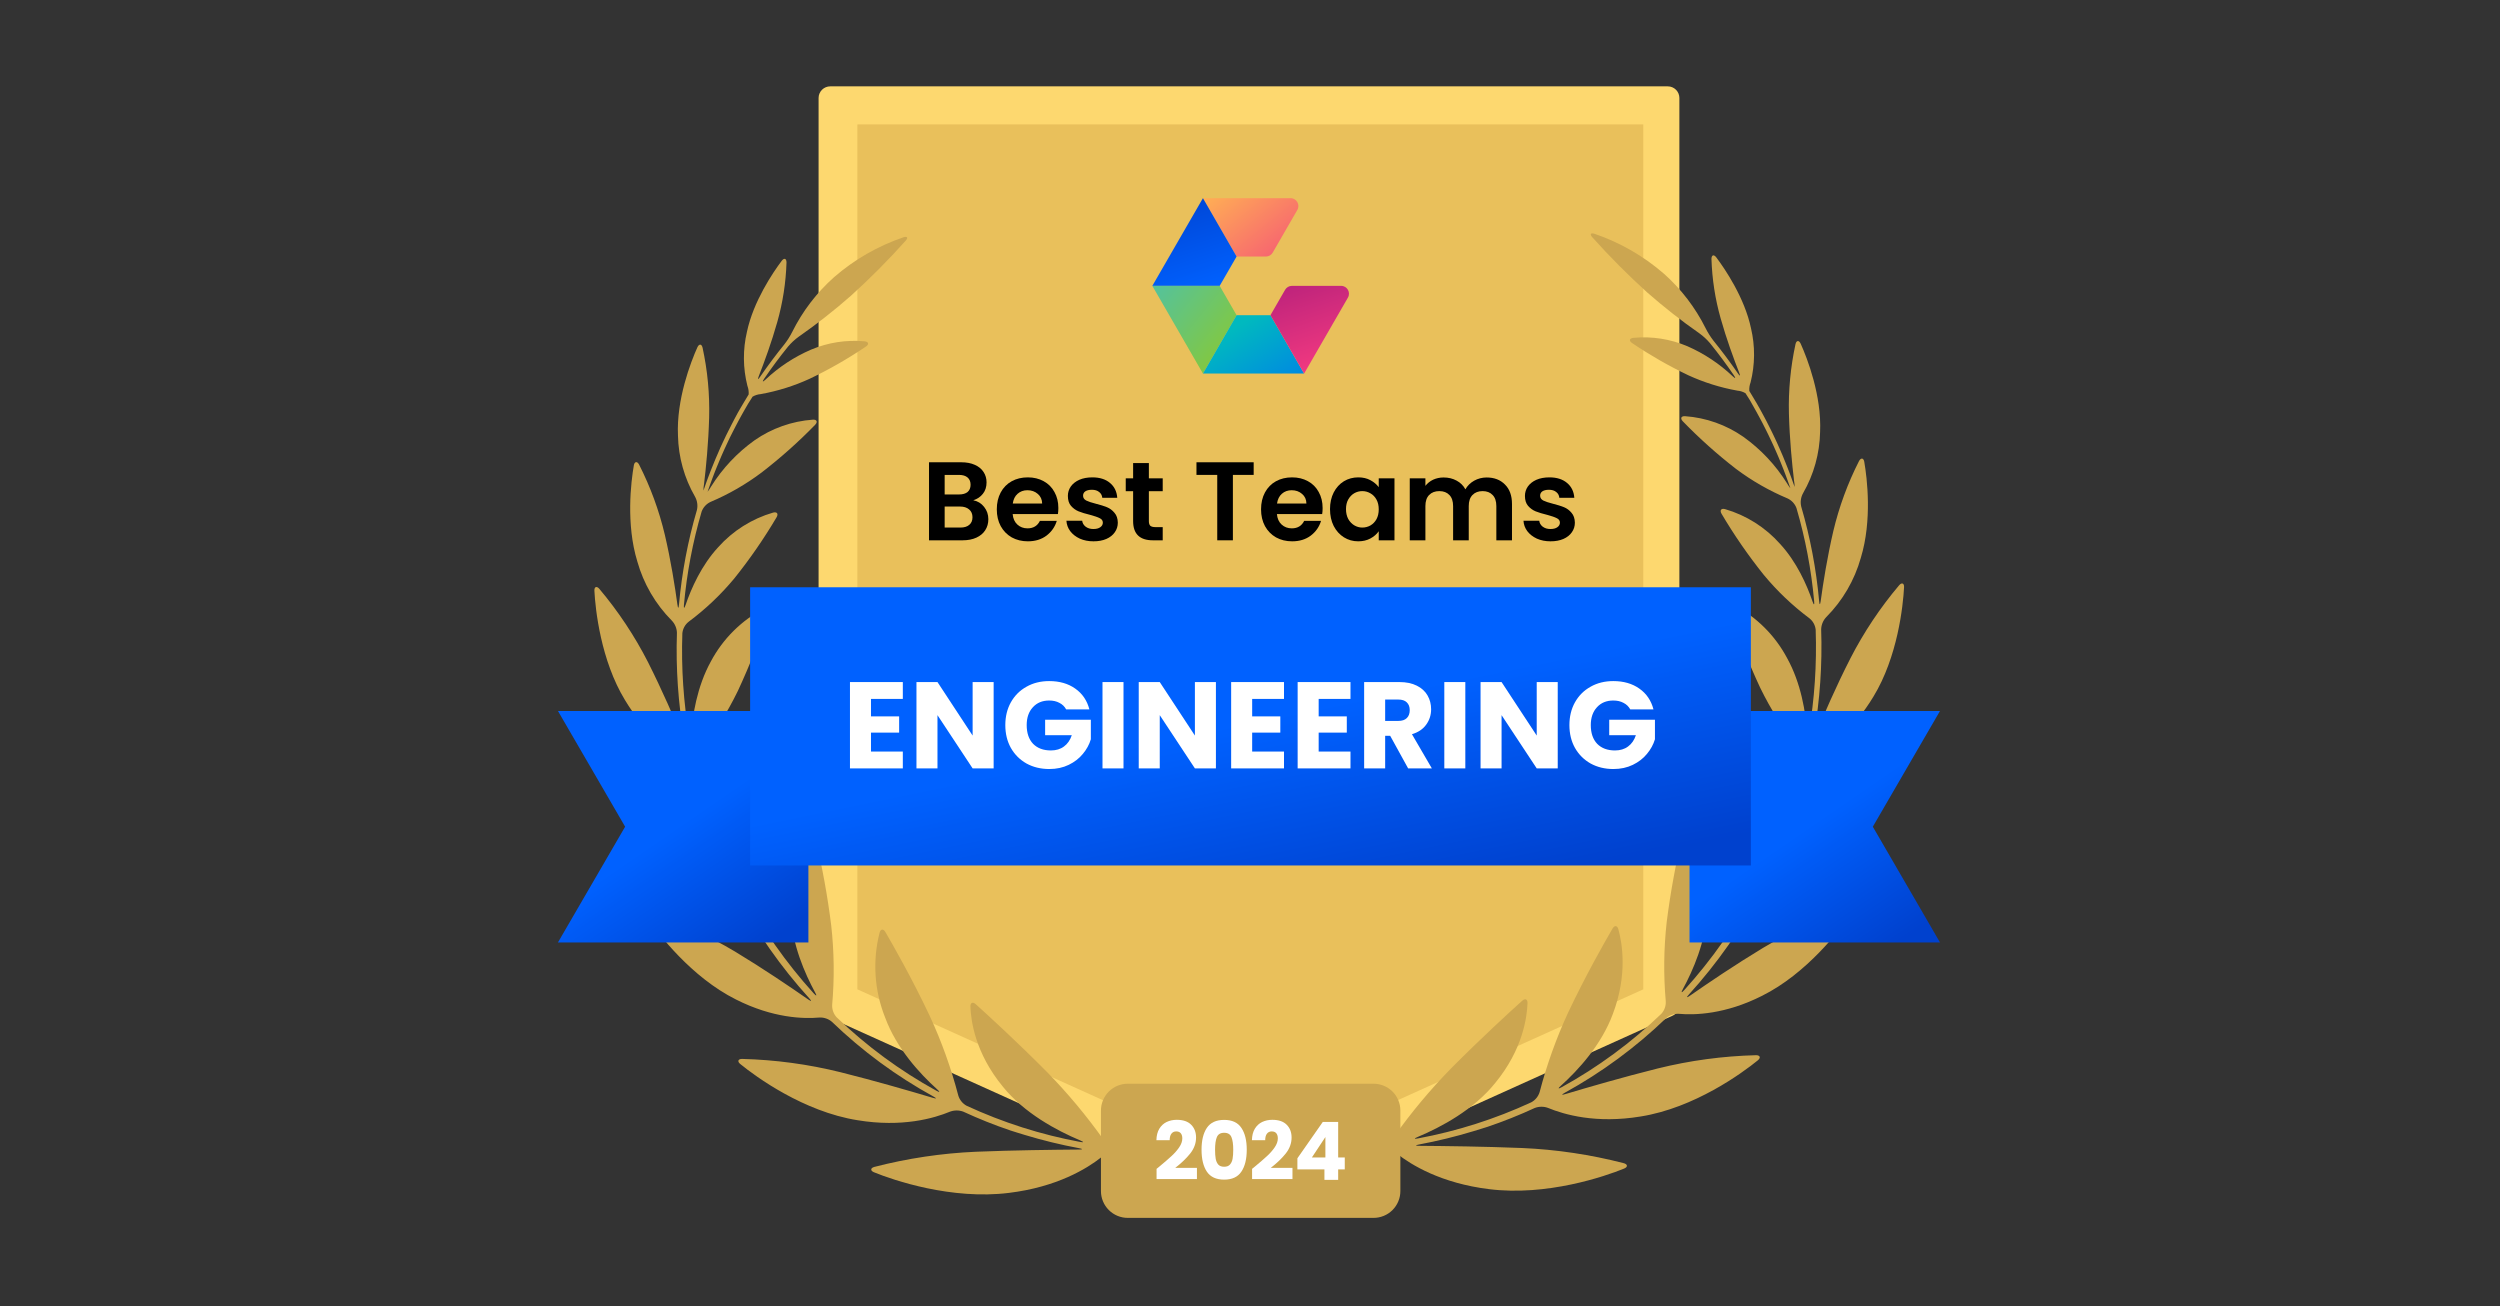 <svg xmlns="http://www.w3.org/2000/svg" xmlns:xlink="http://www.w3.org/1999/xlink" width="1200" zoomAndPan="magnify" viewBox="0 0 900 470.25" height="627" preserveAspectRatio="xMidYMid meet" version="1.0"><rect x="0" y="0" width="900" height="470.25" fill="#333333" stroke="none"/><defs><clipPath id="748c697f77"><path d="M 294 31.09 L 605 31.09 L 605 434.414 L 294 434.414 Z M 294 31.09 " clip-rule="nonzero"/></clipPath><clipPath id="62a922c1ef"><path d="M 433 71 L 468 71 L 468 93 L 433 93 Z M 433 71 " clip-rule="nonzero"/></clipPath><clipPath id="3ae481fbc3"><path d="M 433.059 71.34 L 445.172 92.352 L 455.734 92.352 C 456.742 92.352 457.676 91.812 458.18 90.938 L 467.039 75.578 C 468.125 73.695 466.77 71.34 464.598 71.34 Z M 433.059 71.34 " clip-rule="nonzero"/></clipPath><linearGradient x1="288.634" gradientTransform="matrix(0.804, 0, 0, 0.805, 200.86, 31.089)" y1="50.009" x2="318.504" gradientUnits="userSpaceOnUse" y2="87.144" id="333f272d82"><stop stop-opacity="1" stop-color="rgb(99.962%, 68.663%, 33.025%)" offset="0"/><stop stop-opacity="1" stop-color="rgb(99.947%, 68.527%, 33.073%)" offset="0.008"/><stop stop-opacity="1" stop-color="rgb(99.918%, 68.257%, 33.174%)" offset="0.016"/><stop stop-opacity="1" stop-color="rgb(99.889%, 67.986%, 33.275%)" offset="0.023"/><stop stop-opacity="1" stop-color="rgb(99.858%, 67.715%, 33.376%)" offset="0.031"/><stop stop-opacity="1" stop-color="rgb(99.829%, 67.445%, 33.476%)" offset="0.039"/><stop stop-opacity="1" stop-color="rgb(99.799%, 67.174%, 33.577%)" offset="0.047"/><stop stop-opacity="1" stop-color="rgb(99.77%, 66.904%, 33.678%)" offset="0.055"/><stop stop-opacity="1" stop-color="rgb(99.741%, 66.632%, 33.777%)" offset="0.062"/><stop stop-opacity="1" stop-color="rgb(99.71%, 66.362%, 33.878%)" offset="0.07"/><stop stop-opacity="1" stop-color="rgb(99.681%, 66.092%, 33.978%)" offset="0.078"/><stop stop-opacity="1" stop-color="rgb(99.651%, 65.82%, 34.079%)" offset="0.086"/><stop stop-opacity="1" stop-color="rgb(99.622%, 65.55%, 34.18%)" offset="0.094"/><stop stop-opacity="1" stop-color="rgb(99.591%, 65.279%, 34.28%)" offset="0.102"/><stop stop-opacity="1" stop-color="rgb(99.562%, 65.009%, 34.381%)" offset="0.109"/><stop stop-opacity="1" stop-color="rgb(99.533%, 64.738%, 34.48%)" offset="0.117"/><stop stop-opacity="1" stop-color="rgb(99.503%, 64.467%, 34.581%)" offset="0.125"/><stop stop-opacity="1" stop-color="rgb(99.474%, 64.197%, 34.682%)" offset="0.133"/><stop stop-opacity="1" stop-color="rgb(99.443%, 63.925%, 34.782%)" offset="0.141"/><stop stop-opacity="1" stop-color="rgb(99.414%, 63.655%, 34.883%)" offset="0.148"/><stop stop-opacity="1" stop-color="rgb(99.385%, 63.385%, 34.984%)" offset="0.156"/><stop stop-opacity="1" stop-color="rgb(99.355%, 63.113%, 35.085%)" offset="0.164"/><stop stop-opacity="1" stop-color="rgb(99.326%, 62.843%, 35.184%)" offset="0.172"/><stop stop-opacity="1" stop-color="rgb(99.295%, 62.573%, 35.284%)" offset="0.18"/><stop stop-opacity="1" stop-color="rgb(99.266%, 62.302%, 35.385%)" offset="0.188"/><stop stop-opacity="1" stop-color="rgb(99.236%, 62.032%, 35.486%)" offset="0.195"/><stop stop-opacity="1" stop-color="rgb(99.207%, 61.76%, 35.587%)" offset="0.203"/><stop stop-opacity="1" stop-color="rgb(99.178%, 61.49%, 35.687%)" offset="0.211"/><stop stop-opacity="1" stop-color="rgb(99.147%, 61.22%, 35.788%)" offset="0.219"/><stop stop-opacity="1" stop-color="rgb(99.118%, 60.948%, 35.887%)" offset="0.227"/><stop stop-opacity="1" stop-color="rgb(99.088%, 60.678%, 35.988%)" offset="0.234"/><stop stop-opacity="1" stop-color="rgb(99.059%, 60.406%, 36.089%)" offset="0.242"/><stop stop-opacity="1" stop-color="rgb(99.03%, 60.136%, 36.189%)" offset="0.25"/><stop stop-opacity="1" stop-color="rgb(98.999%, 59.866%, 36.29%)" offset="0.258"/><stop stop-opacity="1" stop-color="rgb(98.97%, 59.595%, 36.391%)" offset="0.266"/><stop stop-opacity="1" stop-color="rgb(98.94%, 59.325%, 36.491%)" offset="0.273"/><stop stop-opacity="1" stop-color="rgb(98.911%, 59.053%, 36.591%)" offset="0.281"/><stop stop-opacity="1" stop-color="rgb(98.88%, 58.783%, 36.691%)" offset="0.289"/><stop stop-opacity="1" stop-color="rgb(98.851%, 58.513%, 36.792%)" offset="0.297"/><stop stop-opacity="1" stop-color="rgb(98.822%, 58.241%, 36.893%)" offset="0.305"/><stop stop-opacity="1" stop-color="rgb(98.792%, 57.971%, 36.993%)" offset="0.312"/><stop stop-opacity="1" stop-color="rgb(98.763%, 57.7%, 37.094%)" offset="0.32"/><stop stop-opacity="1" stop-color="rgb(98.732%, 57.43%, 37.195%)" offset="0.328"/><stop stop-opacity="1" stop-color="rgb(98.703%, 57.159%, 37.294%)" offset="0.336"/><stop stop-opacity="1" stop-color="rgb(98.674%, 56.888%, 37.395%)" offset="0.344"/><stop stop-opacity="1" stop-color="rgb(98.643%, 56.618%, 37.495%)" offset="0.352"/><stop stop-opacity="1" stop-color="rgb(98.615%, 56.348%, 37.596%)" offset="0.359"/><stop stop-opacity="1" stop-color="rgb(98.584%, 56.076%, 37.697%)" offset="0.367"/><stop stop-opacity="1" stop-color="rgb(98.555%, 55.806%, 37.798%)" offset="0.375"/><stop stop-opacity="1" stop-color="rgb(98.526%, 55.534%, 37.898%)" offset="0.383"/><stop stop-opacity="1" stop-color="rgb(98.495%, 55.264%, 37.997%)" offset="0.391"/><stop stop-opacity="1" stop-color="rgb(98.466%, 54.994%, 38.098%)" offset="0.398"/><stop stop-opacity="1" stop-color="rgb(98.436%, 54.723%, 38.199%)" offset="0.406"/><stop stop-opacity="1" stop-color="rgb(98.407%, 54.453%, 38.3%)" offset="0.414"/><stop stop-opacity="1" stop-color="rgb(98.376%, 54.181%, 38.4%)" offset="0.422"/><stop stop-opacity="1" stop-color="rgb(98.347%, 53.911%, 38.501%)" offset="0.427"/><stop stop-opacity="1" stop-color="rgb(98.334%, 53.777%, 38.551%)" offset="0.43"/><stop stop-opacity="1" stop-color="rgb(98.318%, 53.641%, 38.602%)" offset="0.438"/><stop stop-opacity="1" stop-color="rgb(98.288%, 53.369%, 38.701%)" offset="0.445"/><stop stop-opacity="1" stop-color="rgb(98.259%, 53.099%, 38.802%)" offset="0.453"/><stop stop-opacity="1" stop-color="rgb(98.228%, 52.827%, 38.902%)" offset="0.461"/><stop stop-opacity="1" stop-color="rgb(98.199%, 52.557%, 39.003%)" offset="0.469"/><stop stop-opacity="1" stop-color="rgb(98.17%, 52.287%, 39.104%)" offset="0.477"/><stop stop-opacity="1" stop-color="rgb(98.14%, 52.016%, 39.204%)" offset="0.484"/><stop stop-opacity="1" stop-color="rgb(98.111%, 51.746%, 39.305%)" offset="0.492"/><stop stop-opacity="1" stop-color="rgb(98.08%, 51.474%, 39.404%)" offset="0.5"/><stop stop-opacity="1" stop-color="rgb(98.051%, 51.204%, 39.505%)" offset="0.508"/><stop stop-opacity="1" stop-color="rgb(98.021%, 50.934%, 39.606%)" offset="0.516"/><stop stop-opacity="1" stop-color="rgb(97.992%, 50.662%, 39.706%)" offset="0.523"/><stop stop-opacity="1" stop-color="rgb(97.963%, 50.392%, 39.807%)" offset="0.531"/><stop stop-opacity="1" stop-color="rgb(97.932%, 50.121%, 39.908%)" offset="0.539"/><stop stop-opacity="1" stop-color="rgb(97.903%, 49.85%, 40.007%)" offset="0.547"/><stop stop-opacity="1" stop-color="rgb(97.873%, 49.58%, 40.108%)" offset="0.555"/><stop stop-opacity="1" stop-color="rgb(97.844%, 49.309%, 40.208%)" offset="0.562"/><stop stop-opacity="1" stop-color="rgb(97.815%, 49.039%, 40.309%)" offset="0.57"/><stop stop-opacity="1" stop-color="rgb(97.784%, 48.769%, 40.41%)" offset="0.573"/><stop stop-opacity="1" stop-color="rgb(97.771%, 48.633%, 40.46%)" offset="0.578"/><stop stop-opacity="1" stop-color="rgb(97.755%, 48.497%, 40.511%)" offset="0.586"/><stop stop-opacity="1" stop-color="rgb(97.725%, 48.227%, 40.611%)" offset="0.594"/><stop stop-opacity="1" stop-color="rgb(97.696%, 47.955%, 40.71%)" offset="0.602"/><stop stop-opacity="1" stop-color="rgb(97.667%, 47.685%, 40.811%)" offset="0.609"/><stop stop-opacity="1" stop-color="rgb(97.636%, 47.415%, 40.912%)" offset="0.617"/><stop stop-opacity="1" stop-color="rgb(97.607%, 47.144%, 41.013%)" offset="0.625"/><stop stop-opacity="1" stop-color="rgb(97.577%, 46.873%, 41.113%)" offset="0.633"/><stop stop-opacity="1" stop-color="rgb(97.548%, 46.602%, 41.214%)" offset="0.641"/><stop stop-opacity="1" stop-color="rgb(97.517%, 46.332%, 41.315%)" offset="0.648"/><stop stop-opacity="1" stop-color="rgb(97.488%, 46.062%, 41.414%)" offset="0.656"/><stop stop-opacity="1" stop-color="rgb(97.459%, 45.79%, 41.515%)" offset="0.664"/><stop stop-opacity="1" stop-color="rgb(97.429%, 45.52%, 41.615%)" offset="0.672"/><stop stop-opacity="1" stop-color="rgb(97.4%, 45.248%, 41.716%)" offset="0.68"/><stop stop-opacity="1" stop-color="rgb(97.369%, 44.978%, 41.817%)" offset="0.688"/><stop stop-opacity="1" stop-color="rgb(97.34%, 44.708%, 41.917%)" offset="0.695"/><stop stop-opacity="1" stop-color="rgb(97.311%, 44.437%, 42.018%)" offset="0.703"/><stop stop-opacity="1" stop-color="rgb(97.281%, 44.167%, 42.117%)" offset="0.711"/><stop stop-opacity="1" stop-color="rgb(97.252%, 43.895%, 42.218%)" offset="0.719"/><stop stop-opacity="1" stop-color="rgb(97.221%, 43.625%, 42.319%)" offset="0.727"/><stop stop-opacity="1" stop-color="rgb(97.192%, 43.355%, 42.419%)" offset="0.734"/><stop stop-opacity="1" stop-color="rgb(97.162%, 43.083%, 42.52%)" offset="0.742"/><stop stop-opacity="1" stop-color="rgb(97.133%, 42.813%, 42.621%)" offset="0.75"/><stop stop-opacity="1" stop-color="rgb(97.104%, 42.543%, 42.722%)" offset="0.758"/><stop stop-opacity="1" stop-color="rgb(97.073%, 42.271%, 42.821%)" offset="0.766"/><stop stop-opacity="1" stop-color="rgb(97.044%, 42.001%, 42.921%)" offset="0.773"/><stop stop-opacity="1" stop-color="rgb(97.014%, 41.73%, 43.022%)" offset="0.781"/><stop stop-opacity="1" stop-color="rgb(96.985%, 41.46%, 43.123%)" offset="0.789"/><stop stop-opacity="1" stop-color="rgb(96.956%, 41.19%, 43.224%)" offset="0.797"/><stop stop-opacity="1" stop-color="rgb(96.925%, 40.918%, 43.324%)" offset="0.805"/><stop stop-opacity="1" stop-color="rgb(96.896%, 40.648%, 43.425%)" offset="0.812"/><stop stop-opacity="1" stop-color="rgb(96.866%, 40.376%, 43.524%)" offset="0.82"/><stop stop-opacity="1" stop-color="rgb(96.837%, 40.106%, 43.625%)" offset="0.828"/><stop stop-opacity="1" stop-color="rgb(96.808%, 39.836%, 43.726%)" offset="0.836"/><stop stop-opacity="1" stop-color="rgb(96.777%, 39.565%, 43.826%)" offset="0.844"/><stop stop-opacity="1" stop-color="rgb(96.748%, 39.294%, 43.927%)" offset="0.852"/><stop stop-opacity="1" stop-color="rgb(96.718%, 39.023%, 44.028%)" offset="0.859"/><stop stop-opacity="1" stop-color="rgb(96.689%, 38.753%, 44.128%)" offset="0.867"/><stop stop-opacity="1" stop-color="rgb(96.658%, 38.483%, 44.228%)" offset="0.875"/><stop stop-opacity="1" stop-color="rgb(96.629%, 38.211%, 44.328%)" offset="0.883"/><stop stop-opacity="1" stop-color="rgb(96.6%, 37.941%, 44.429%)" offset="0.891"/><stop stop-opacity="1" stop-color="rgb(96.57%, 37.669%, 44.53%)" offset="0.898"/><stop stop-opacity="1" stop-color="rgb(96.541%, 37.399%, 44.63%)" offset="0.906"/><stop stop-opacity="1" stop-color="rgb(96.51%, 37.129%, 44.731%)" offset="0.914"/><stop stop-opacity="1" stop-color="rgb(96.481%, 36.858%, 44.832%)" offset="0.922"/><stop stop-opacity="1" stop-color="rgb(96.452%, 36.588%, 44.931%)" offset="0.93"/><stop stop-opacity="1" stop-color="rgb(96.422%, 36.317%, 45.032%)" offset="0.938"/><stop stop-opacity="1" stop-color="rgb(96.393%, 36.046%, 45.132%)" offset="0.945"/><stop stop-opacity="1" stop-color="rgb(96.362%, 35.776%, 45.233%)" offset="0.953"/><stop stop-opacity="1" stop-color="rgb(96.333%, 35.504%, 45.334%)" offset="0.961"/><stop stop-opacity="1" stop-color="rgb(96.303%, 35.234%, 45.435%)" offset="0.969"/><stop stop-opacity="1" stop-color="rgb(96.274%, 34.964%, 45.535%)" offset="0.977"/><stop stop-opacity="1" stop-color="rgb(96.245%, 34.692%, 45.634%)" offset="0.984"/><stop stop-opacity="1" stop-color="rgb(96.214%, 34.422%, 45.735%)" offset="0.992"/><stop stop-opacity="1" stop-color="rgb(96.185%, 34.151%, 45.836%)" offset="1"/></linearGradient><clipPath id="ce1e61c1d5"><path d="M 414 71 L 446 71 L 446 103 L 414 103 Z M 414 71 " clip-rule="nonzero"/></clipPath><clipPath id="fb1b0e5983"><path d="M 433.059 71.34 L 445.172 92.352 L 439.082 102.91 L 414.84 102.91 Z M 433.059 71.34 " clip-rule="nonzero"/></clipPath><linearGradient x1="297.187" gradientTransform="matrix(0.804, 0, 0, 0.805, 200.86, 31.089)" y1="91.332" x2="282.045" gradientUnits="userSpaceOnUse" y2="44.781" id="09f482a915"><stop stop-opacity="1" stop-color="rgb(0%, 37.999%, 100%)" offset="0"/><stop stop-opacity="1" stop-color="rgb(0%, 37.885%, 99.823%)" offset="0.062"/><stop stop-opacity="1" stop-color="rgb(0%, 37.674%, 99.5%)" offset="0.078"/><stop stop-opacity="1" stop-color="rgb(0%, 37.482%, 99.205%)" offset="0.094"/><stop stop-opacity="1" stop-color="rgb(0%, 37.291%, 98.911%)" offset="0.109"/><stop stop-opacity="1" stop-color="rgb(0%, 37.099%, 98.618%)" offset="0.125"/><stop stop-opacity="1" stop-color="rgb(0%, 36.908%, 98.323%)" offset="0.141"/><stop stop-opacity="1" stop-color="rgb(0%, 36.717%, 98.03%)" offset="0.156"/><stop stop-opacity="1" stop-color="rgb(0%, 36.525%, 97.736%)" offset="0.172"/><stop stop-opacity="1" stop-color="rgb(0%, 36.334%, 97.443%)" offset="0.188"/><stop stop-opacity="1" stop-color="rgb(0%, 36.143%, 97.148%)" offset="0.203"/><stop stop-opacity="1" stop-color="rgb(0%, 35.951%, 96.854%)" offset="0.219"/><stop stop-opacity="1" stop-color="rgb(0%, 35.76%, 96.561%)" offset="0.234"/><stop stop-opacity="1" stop-color="rgb(0%, 35.568%, 96.266%)" offset="0.238"/><stop stop-opacity="1" stop-color="rgb(0%, 35.474%, 96.12%)" offset="0.25"/><stop stop-opacity="1" stop-color="rgb(0%, 35.378%, 95.973%)" offset="0.266"/><stop stop-opacity="1" stop-color="rgb(0%, 35.187%, 95.679%)" offset="0.281"/><stop stop-opacity="1" stop-color="rgb(0%, 34.995%, 95.386%)" offset="0.297"/><stop stop-opacity="1" stop-color="rgb(0%, 34.804%, 95.091%)" offset="0.312"/><stop stop-opacity="1" stop-color="rgb(0%, 34.613%, 94.797%)" offset="0.328"/><stop stop-opacity="1" stop-color="rgb(0%, 34.421%, 94.504%)" offset="0.344"/><stop stop-opacity="1" stop-color="rgb(0%, 34.23%, 94.209%)" offset="0.359"/><stop stop-opacity="1" stop-color="rgb(0%, 34.038%, 93.916%)" offset="0.375"/><stop stop-opacity="1" stop-color="rgb(0%, 33.847%, 93.622%)" offset="0.391"/><stop stop-opacity="1" stop-color="rgb(0%, 33.656%, 93.329%)" offset="0.406"/><stop stop-opacity="1" stop-color="rgb(0%, 33.464%, 93.034%)" offset="0.422"/><stop stop-opacity="1" stop-color="rgb(0%, 33.273%, 92.74%)" offset="0.438"/><stop stop-opacity="1" stop-color="rgb(0%, 33.083%, 92.447%)" offset="0.453"/><stop stop-opacity="1" stop-color="rgb(0%, 32.89%, 92.152%)" offset="0.469"/><stop stop-opacity="1" stop-color="rgb(0%, 32.7%, 91.859%)" offset="0.484"/><stop stop-opacity="1" stop-color="rgb(0%, 32.507%, 91.565%)" offset="0.5"/><stop stop-opacity="1" stop-color="rgb(0%, 32.317%, 91.272%)" offset="0.516"/><stop stop-opacity="1" stop-color="rgb(0%, 32.126%, 90.977%)" offset="0.531"/><stop stop-opacity="1" stop-color="rgb(0%, 31.934%, 90.683%)" offset="0.547"/><stop stop-opacity="1" stop-color="rgb(0%, 31.743%, 90.39%)" offset="0.562"/><stop stop-opacity="1" stop-color="rgb(0%, 31.552%, 90.096%)" offset="0.578"/><stop stop-opacity="1" stop-color="rgb(0%, 31.36%, 89.803%)" offset="0.594"/><stop stop-opacity="1" stop-color="rgb(0%, 31.169%, 89.508%)" offset="0.609"/><stop stop-opacity="1" stop-color="rgb(0%, 30.978%, 89.215%)" offset="0.625"/><stop stop-opacity="1" stop-color="rgb(0%, 30.786%, 88.921%)" offset="0.641"/><stop stop-opacity="1" stop-color="rgb(0%, 30.595%, 88.626%)" offset="0.656"/><stop stop-opacity="1" stop-color="rgb(0%, 30.403%, 88.333%)" offset="0.672"/><stop stop-opacity="1" stop-color="rgb(0%, 30.212%, 88.039%)" offset="0.688"/><stop stop-opacity="1" stop-color="rgb(0%, 30.022%, 87.746%)" offset="0.703"/><stop stop-opacity="1" stop-color="rgb(0%, 29.829%, 87.451%)" offset="0.719"/><stop stop-opacity="1" stop-color="rgb(0%, 29.639%, 87.158%)" offset="0.734"/><stop stop-opacity="1" stop-color="rgb(0%, 29.448%, 86.864%)" offset="0.75"/><stop stop-opacity="1" stop-color="rgb(0%, 29.256%, 86.569%)" offset="0.762"/><stop stop-opacity="1" stop-color="rgb(0%, 29.161%, 86.423%)" offset="0.766"/><stop stop-opacity="1" stop-color="rgb(0%, 29.065%, 86.276%)" offset="0.781"/><stop stop-opacity="1" stop-color="rgb(0%, 28.873%, 85.982%)" offset="0.797"/><stop stop-opacity="1" stop-color="rgb(0%, 28.682%, 85.689%)" offset="0.812"/><stop stop-opacity="1" stop-color="rgb(0%, 28.491%, 85.394%)" offset="0.828"/><stop stop-opacity="1" stop-color="rgb(0%, 28.299%, 85.1%)" offset="0.844"/><stop stop-opacity="1" stop-color="rgb(0%, 28.108%, 84.807%)" offset="0.859"/><stop stop-opacity="1" stop-color="rgb(0%, 27.917%, 84.512%)" offset="0.875"/><stop stop-opacity="1" stop-color="rgb(0%, 27.725%, 84.219%)" offset="0.891"/><stop stop-opacity="1" stop-color="rgb(0%, 27.534%, 83.925%)" offset="0.906"/><stop stop-opacity="1" stop-color="rgb(0%, 27.342%, 83.632%)" offset="0.922"/><stop stop-opacity="1" stop-color="rgb(0%, 27.151%, 83.337%)" offset="0.938"/><stop stop-opacity="1" stop-color="rgb(0%, 26.961%, 83.043%)" offset="0.953"/><stop stop-opacity="1" stop-color="rgb(0%, 26.768%, 82.75%)" offset="0.969"/><stop stop-opacity="1" stop-color="rgb(0%, 26.578%, 82.455%)" offset="0.984"/><stop stop-opacity="1" stop-color="rgb(0%, 26.387%, 82.162%)" offset="1"/></linearGradient><clipPath id="7833bb74be"><path d="M 414 102 L 446 102 L 446 135 L 414 135 Z M 414 102 " clip-rule="nonzero"/></clipPath><clipPath id="bf9de102ae"><path d="M 414.84 102.91 L 439.082 102.91 L 445.172 113.473 L 433.059 134.48 Z M 414.84 102.91 " clip-rule="nonzero"/></clipPath><linearGradient x1="268.074" gradientTransform="matrix(0.804, 0, 0, 0.805, 200.86, 31.089)" y1="86.64" x2="310.088" gradientUnits="userSpaceOnUse" y2="120.511" id="c8beccbdb4"><stop stop-opacity="1" stop-color="rgb(32.744%, 76.201%, 61.726%)" offset="0"/><stop stop-opacity="1" stop-color="rgb(32.832%, 76.21%, 61.549%)" offset="0.008"/><stop stop-opacity="1" stop-color="rgb(33.011%, 76.231%, 61.195%)" offset="0.016"/><stop stop-opacity="1" stop-color="rgb(33.188%, 76.253%, 60.843%)" offset="0.023"/><stop stop-opacity="1" stop-color="rgb(33.366%, 76.274%, 60.49%)" offset="0.031"/><stop stop-opacity="1" stop-color="rgb(33.543%, 76.294%, 60.136%)" offset="0.039"/><stop stop-opacity="1" stop-color="rgb(33.722%, 76.315%, 59.784%)" offset="0.047"/><stop stop-opacity="1" stop-color="rgb(33.899%, 76.337%, 59.431%)" offset="0.055"/><stop stop-opacity="1" stop-color="rgb(34.077%, 76.358%, 59.079%)" offset="0.062"/><stop stop-opacity="1" stop-color="rgb(34.254%, 76.378%, 58.725%)" offset="0.07"/><stop stop-opacity="1" stop-color="rgb(34.433%, 76.399%, 58.372%)" offset="0.078"/><stop stop-opacity="1" stop-color="rgb(34.61%, 76.421%, 58.02%)" offset="0.086"/><stop stop-opacity="1" stop-color="rgb(34.789%, 76.44%, 57.668%)" offset="0.094"/><stop stop-opacity="1" stop-color="rgb(34.966%, 76.462%, 57.314%)" offset="0.102"/><stop stop-opacity="1" stop-color="rgb(35.144%, 76.483%, 56.961%)" offset="0.109"/><stop stop-opacity="1" stop-color="rgb(35.321%, 76.505%, 56.609%)" offset="0.117"/><stop stop-opacity="1" stop-color="rgb(35.5%, 76.524%, 56.256%)" offset="0.125"/><stop stop-opacity="1" stop-color="rgb(35.678%, 76.546%, 55.902%)" offset="0.133"/><stop stop-opacity="1" stop-color="rgb(35.855%, 76.567%, 55.55%)" offset="0.141"/><stop stop-opacity="1" stop-color="rgb(36.034%, 76.588%, 55.197%)" offset="0.148"/><stop stop-opacity="1" stop-color="rgb(36.211%, 76.608%, 54.843%)" offset="0.156"/><stop stop-opacity="1" stop-color="rgb(36.389%, 76.63%, 54.491%)" offset="0.164"/><stop stop-opacity="1" stop-color="rgb(36.566%, 76.651%, 54.138%)" offset="0.172"/><stop stop-opacity="1" stop-color="rgb(36.745%, 76.672%, 53.786%)" offset="0.18"/><stop stop-opacity="1" stop-color="rgb(36.922%, 76.692%, 53.432%)" offset="0.188"/><stop stop-opacity="1" stop-color="rgb(37.1%, 76.714%, 53.079%)" offset="0.195"/><stop stop-opacity="1" stop-color="rgb(37.277%, 76.735%, 52.727%)" offset="0.203"/><stop stop-opacity="1" stop-color="rgb(37.456%, 76.755%, 52.374%)" offset="0.211"/><stop stop-opacity="1" stop-color="rgb(37.633%, 76.776%, 52.02%)" offset="0.219"/><stop stop-opacity="1" stop-color="rgb(37.811%, 76.797%, 51.668%)" offset="0.227"/><stop stop-opacity="1" stop-color="rgb(37.988%, 76.819%, 51.315%)" offset="0.234"/><stop stop-opacity="1" stop-color="rgb(38.167%, 76.839%, 50.961%)" offset="0.242"/><stop stop-opacity="1" stop-color="rgb(38.344%, 76.86%, 50.609%)" offset="0.25"/><stop stop-opacity="1" stop-color="rgb(38.522%, 76.881%, 50.256%)" offset="0.258"/><stop stop-opacity="1" stop-color="rgb(38.699%, 76.903%, 49.904%)" offset="0.266"/><stop stop-opacity="1" stop-color="rgb(38.878%, 76.923%, 49.55%)" offset="0.273"/><stop stop-opacity="1" stop-color="rgb(39.055%, 76.944%, 49.197%)" offset="0.281"/><stop stop-opacity="1" stop-color="rgb(39.233%, 76.965%, 48.845%)" offset="0.289"/><stop stop-opacity="1" stop-color="rgb(39.41%, 76.987%, 48.492%)" offset="0.297"/><stop stop-opacity="1" stop-color="rgb(39.589%, 77.007%, 48.138%)" offset="0.305"/><stop stop-opacity="1" stop-color="rgb(39.766%, 77.028%, 47.786%)" offset="0.312"/><stop stop-opacity="1" stop-color="rgb(39.944%, 77.049%, 47.433%)" offset="0.32"/><stop stop-opacity="1" stop-color="rgb(40.123%, 77.071%, 47.081%)" offset="0.328"/><stop stop-opacity="1" stop-color="rgb(40.3%, 77.09%, 46.727%)" offset="0.336"/><stop stop-opacity="1" stop-color="rgb(40.479%, 77.112%, 46.375%)" offset="0.344"/><stop stop-opacity="1" stop-color="rgb(40.656%, 77.133%, 46.022%)" offset="0.352"/><stop stop-opacity="1" stop-color="rgb(40.834%, 77.153%, 45.668%)" offset="0.359"/><stop stop-opacity="1" stop-color="rgb(41.011%, 77.174%, 45.316%)" offset="0.367"/><stop stop-opacity="1" stop-color="rgb(41.19%, 77.196%, 44.963%)" offset="0.375"/><stop stop-opacity="1" stop-color="rgb(41.367%, 77.217%, 44.611%)" offset="0.383"/><stop stop-opacity="1" stop-color="rgb(41.545%, 77.237%, 44.257%)" offset="0.391"/><stop stop-opacity="1" stop-color="rgb(41.722%, 77.258%, 43.904%)" offset="0.398"/><stop stop-opacity="1" stop-color="rgb(41.901%, 77.28%, 43.552%)" offset="0.406"/><stop stop-opacity="1" stop-color="rgb(42.078%, 77.301%, 43.199%)" offset="0.414"/><stop stop-opacity="1" stop-color="rgb(42.256%, 77.321%, 42.845%)" offset="0.422"/><stop stop-opacity="1" stop-color="rgb(42.433%, 77.342%, 42.493%)" offset="0.43"/><stop stop-opacity="1" stop-color="rgb(42.612%, 77.364%, 42.14%)" offset="0.438"/><stop stop-opacity="1" stop-color="rgb(42.789%, 77.385%, 41.788%)" offset="0.445"/><stop stop-opacity="1" stop-color="rgb(42.967%, 77.405%, 41.434%)" offset="0.453"/><stop stop-opacity="1" stop-color="rgb(43.144%, 77.426%, 41.081%)" offset="0.456"/><stop stop-opacity="1" stop-color="rgb(43.234%, 77.437%, 40.906%)" offset="0.461"/><stop stop-opacity="1" stop-color="rgb(43.323%, 77.448%, 40.729%)" offset="0.469"/><stop stop-opacity="1" stop-color="rgb(43.5%, 77.467%, 40.375%)" offset="0.477"/><stop stop-opacity="1" stop-color="rgb(43.678%, 77.489%, 40.022%)" offset="0.484"/><stop stop-opacity="1" stop-color="rgb(43.855%, 77.51%, 39.67%)" offset="0.492"/><stop stop-opacity="1" stop-color="rgb(44.034%, 77.531%, 39.317%)" offset="0.5"/><stop stop-opacity="1" stop-color="rgb(44.212%, 77.551%, 38.963%)" offset="0.508"/><stop stop-opacity="1" stop-color="rgb(44.389%, 77.573%, 38.611%)" offset="0.516"/><stop stop-opacity="1" stop-color="rgb(44.568%, 77.594%, 38.258%)" offset="0.523"/><stop stop-opacity="1" stop-color="rgb(44.745%, 77.615%, 37.906%)" offset="0.531"/><stop stop-opacity="1" stop-color="rgb(44.923%, 77.635%, 37.552%)" offset="0.539"/><stop stop-opacity="1" stop-color="rgb(45.1%, 77.657%, 37.199%)" offset="0.544"/><stop stop-opacity="1" stop-color="rgb(45.19%, 77.667%, 37.024%)" offset="0.547"/><stop stop-opacity="1" stop-color="rgb(45.279%, 77.678%, 36.847%)" offset="0.555"/><stop stop-opacity="1" stop-color="rgb(45.456%, 77.699%, 36.493%)" offset="0.562"/><stop stop-opacity="1" stop-color="rgb(45.634%, 77.719%, 36.14%)" offset="0.57"/><stop stop-opacity="1" stop-color="rgb(45.811%, 77.74%, 35.788%)" offset="0.578"/><stop stop-opacity="1" stop-color="rgb(45.99%, 77.762%, 35.435%)" offset="0.586"/><stop stop-opacity="1" stop-color="rgb(46.167%, 77.782%, 35.081%)" offset="0.594"/><stop stop-opacity="1" stop-color="rgb(46.346%, 77.803%, 34.729%)" offset="0.602"/><stop stop-opacity="1" stop-color="rgb(46.523%, 77.824%, 34.377%)" offset="0.609"/><stop stop-opacity="1" stop-color="rgb(46.701%, 77.846%, 34.024%)" offset="0.617"/><stop stop-opacity="1" stop-color="rgb(46.878%, 77.866%, 33.67%)" offset="0.625"/><stop stop-opacity="1" stop-color="rgb(47.057%, 77.887%, 33.318%)" offset="0.633"/><stop stop-opacity="1" stop-color="rgb(47.234%, 77.908%, 32.965%)" offset="0.641"/><stop stop-opacity="1" stop-color="rgb(47.412%, 77.93%, 32.613%)" offset="0.648"/><stop stop-opacity="1" stop-color="rgb(47.589%, 77.95%, 32.259%)" offset="0.656"/><stop stop-opacity="1" stop-color="rgb(47.768%, 77.971%, 31.906%)" offset="0.664"/><stop stop-opacity="1" stop-color="rgb(47.945%, 77.992%, 31.554%)" offset="0.672"/><stop stop-opacity="1" stop-color="rgb(48.123%, 78.014%, 31.2%)" offset="0.68"/><stop stop-opacity="1" stop-color="rgb(48.3%, 78.033%, 30.847%)" offset="0.688"/><stop stop-opacity="1" stop-color="rgb(48.479%, 78.055%, 30.495%)" offset="0.695"/><stop stop-opacity="1" stop-color="rgb(48.657%, 78.076%, 30.142%)" offset="0.703"/><stop stop-opacity="1" stop-color="rgb(48.834%, 78.096%, 29.788%)" offset="0.711"/><stop stop-opacity="1" stop-color="rgb(49.013%, 78.117%, 29.436%)" offset="0.719"/><stop stop-opacity="1" stop-color="rgb(49.19%, 78.139%, 29.083%)" offset="0.727"/><stop stop-opacity="1" stop-color="rgb(49.368%, 78.16%, 28.731%)" offset="0.734"/><stop stop-opacity="1" stop-color="rgb(49.545%, 78.18%, 28.377%)" offset="0.742"/><stop stop-opacity="1" stop-color="rgb(49.724%, 78.201%, 28.024%)" offset="0.75"/><stop stop-opacity="1" stop-color="rgb(49.901%, 78.223%, 27.672%)" offset="0.758"/><stop stop-opacity="1" stop-color="rgb(50.079%, 78.244%, 27.318%)" offset="0.766"/><stop stop-opacity="1" stop-color="rgb(50.256%, 78.264%, 26.965%)" offset="0.773"/><stop stop-opacity="1" stop-color="rgb(50.435%, 78.285%, 26.613%)" offset="0.781"/><stop stop-opacity="1" stop-color="rgb(50.612%, 78.307%, 26.26%)" offset="0.789"/><stop stop-opacity="1" stop-color="rgb(50.79%, 78.328%, 25.906%)" offset="0.797"/><stop stop-opacity="1" stop-color="rgb(50.967%, 78.348%, 25.554%)" offset="0.805"/><stop stop-opacity="1" stop-color="rgb(51.146%, 78.369%, 25.201%)" offset="0.812"/><stop stop-opacity="1" stop-color="rgb(51.317%, 78.389%, 24.863%)" offset="0.875"/><stop stop-opacity="1" stop-color="rgb(51.399%, 78.4%, 24.699%)" offset="1"/></linearGradient><clipPath id="d7452d12f8"><path d="M 433 113 L 470 113 L 470 135 L 433 135 Z M 433 113 " clip-rule="nonzero"/></clipPath><clipPath id="e2cfe4a791"><path d="M 445.172 113.473 L 457.363 113.473 L 469.484 134.48 L 433.059 134.48 Z M 445.172 113.473 " clip-rule="nonzero"/></clipPath><linearGradient x1="296.403" gradientTransform="matrix(0.804, 0, 0, 0.805, 200.86, 31.089)" y1="97.399" x2="321.271" gradientUnits="userSpaceOnUse" y2="136.484" id="63b49a41f0"><stop stop-opacity="1" stop-color="rgb(0%, 72.499%, 74.899%)" offset="0"/><stop stop-opacity="1" stop-color="rgb(0%, 72.499%, 74.899%)" offset="0.25"/><stop stop-opacity="1" stop-color="rgb(0%, 72.337%, 75.017%)" offset="0.281"/><stop stop-opacity="1" stop-color="rgb(0%, 72.076%, 75.206%)" offset="0.289"/><stop stop-opacity="1" stop-color="rgb(0%, 71.88%, 75.349%)" offset="0.297"/><stop stop-opacity="1" stop-color="rgb(0%, 71.681%, 75.494%)" offset="0.305"/><stop stop-opacity="1" stop-color="rgb(0%, 71.483%, 75.638%)" offset="0.312"/><stop stop-opacity="1" stop-color="rgb(0%, 71.284%, 75.783%)" offset="0.32"/><stop stop-opacity="1" stop-color="rgb(0%, 71.088%, 75.926%)" offset="0.328"/><stop stop-opacity="1" stop-color="rgb(0%, 70.889%, 76.07%)" offset="0.336"/><stop stop-opacity="1" stop-color="rgb(0%, 70.691%, 76.215%)" offset="0.344"/><stop stop-opacity="1" stop-color="rgb(0%, 70.493%, 76.358%)" offset="0.352"/><stop stop-opacity="1" stop-color="rgb(0%, 70.296%, 76.503%)" offset="0.359"/><stop stop-opacity="1" stop-color="rgb(0%, 70.097%, 76.646%)" offset="0.367"/><stop stop-opacity="1" stop-color="rgb(0%, 69.899%, 76.79%)" offset="0.375"/><stop stop-opacity="1" stop-color="rgb(0%, 69.701%, 76.935%)" offset="0.383"/><stop stop-opacity="1" stop-color="rgb(0%, 69.504%, 77.078%)" offset="0.391"/><stop stop-opacity="1" stop-color="rgb(0%, 69.305%, 77.222%)" offset="0.398"/><stop stop-opacity="1" stop-color="rgb(0%, 69.107%, 77.367%)" offset="0.406"/><stop stop-opacity="1" stop-color="rgb(0%, 68.91%, 77.51%)" offset="0.414"/><stop stop-opacity="1" stop-color="rgb(0%, 68.712%, 77.655%)" offset="0.422"/><stop stop-opacity="1" stop-color="rgb(0%, 68.513%, 77.798%)" offset="0.43"/><stop stop-opacity="1" stop-color="rgb(0%, 68.315%, 77.942%)" offset="0.438"/><stop stop-opacity="1" stop-color="rgb(0%, 68.118%, 78.087%)" offset="0.445"/><stop stop-opacity="1" stop-color="rgb(0%, 67.92%, 78.23%)" offset="0.453"/><stop stop-opacity="1" stop-color="rgb(0%, 67.722%, 78.375%)" offset="0.461"/><stop stop-opacity="1" stop-color="rgb(0%, 67.523%, 78.519%)" offset="0.469"/><stop stop-opacity="1" stop-color="rgb(0%, 67.326%, 78.662%)" offset="0.475"/><stop stop-opacity="1" stop-color="rgb(0%, 67.227%, 78.735%)" offset="0.477"/><stop stop-opacity="1" stop-color="rgb(0%, 67.128%, 78.807%)" offset="0.484"/><stop stop-opacity="1" stop-color="rgb(0%, 66.93%, 78.951%)" offset="0.492"/><stop stop-opacity="1" stop-color="rgb(0%, 66.731%, 79.095%)" offset="0.5"/><stop stop-opacity="1" stop-color="rgb(0%, 66.534%, 79.239%)" offset="0.508"/><stop stop-opacity="1" stop-color="rgb(0%, 66.336%, 79.382%)" offset="0.516"/><stop stop-opacity="1" stop-color="rgb(0%, 66.138%, 79.527%)" offset="0.523"/><stop stop-opacity="1" stop-color="rgb(0%, 65.941%, 79.671%)" offset="0.525"/><stop stop-opacity="1" stop-color="rgb(0%, 65.842%, 79.742%)" offset="0.531"/><stop stop-opacity="1" stop-color="rgb(0%, 65.742%, 79.814%)" offset="0.539"/><stop stop-opacity="1" stop-color="rgb(0%, 65.544%, 79.959%)" offset="0.547"/><stop stop-opacity="1" stop-color="rgb(0%, 65.346%, 80.103%)" offset="0.555"/><stop stop-opacity="1" stop-color="rgb(0%, 65.149%, 80.247%)" offset="0.562"/><stop stop-opacity="1" stop-color="rgb(0%, 64.951%, 80.391%)" offset="0.57"/><stop stop-opacity="1" stop-color="rgb(0%, 64.752%, 80.534%)" offset="0.578"/><stop stop-opacity="1" stop-color="rgb(0%, 64.554%, 80.679%)" offset="0.586"/><stop stop-opacity="1" stop-color="rgb(0%, 64.357%, 80.823%)" offset="0.594"/><stop stop-opacity="1" stop-color="rgb(0%, 64.159%, 80.968%)" offset="0.602"/><stop stop-opacity="1" stop-color="rgb(0%, 63.96%, 81.111%)" offset="0.609"/><stop stop-opacity="1" stop-color="rgb(0%, 63.762%, 81.255%)" offset="0.617"/><stop stop-opacity="1" stop-color="rgb(0%, 63.565%, 81.4%)" offset="0.625"/><stop stop-opacity="1" stop-color="rgb(0%, 63.367%, 81.543%)" offset="0.633"/><stop stop-opacity="1" stop-color="rgb(0%, 63.168%, 81.686%)" offset="0.641"/><stop stop-opacity="1" stop-color="rgb(0%, 62.97%, 81.831%)" offset="0.648"/><stop stop-opacity="1" stop-color="rgb(0%, 62.773%, 81.975%)" offset="0.656"/><stop stop-opacity="1" stop-color="rgb(0%, 62.575%, 82.12%)" offset="0.664"/><stop stop-opacity="1" stop-color="rgb(0%, 62.376%, 82.263%)" offset="0.672"/><stop stop-opacity="1" stop-color="rgb(0%, 62.18%, 82.407%)" offset="0.68"/><stop stop-opacity="1" stop-color="rgb(0%, 61.981%, 82.552%)" offset="0.688"/><stop stop-opacity="1" stop-color="rgb(0%, 61.783%, 82.695%)" offset="0.695"/><stop stop-opacity="1" stop-color="rgb(0%, 61.584%, 82.84%)" offset="0.703"/><stop stop-opacity="1" stop-color="rgb(0%, 61.388%, 82.983%)" offset="0.711"/><stop stop-opacity="1" stop-color="rgb(0%, 61.189%, 83.127%)" offset="0.719"/><stop stop-opacity="1" stop-color="rgb(0%, 60.991%, 83.272%)" offset="0.727"/><stop stop-opacity="1" stop-color="rgb(0%, 60.793%, 83.415%)" offset="0.734"/><stop stop-opacity="1" stop-color="rgb(0%, 60.596%, 83.559%)" offset="0.742"/><stop stop-opacity="1" stop-color="rgb(0%, 60.397%, 83.704%)" offset="0.75"/><stop stop-opacity="1" stop-color="rgb(0%, 60.199%, 83.847%)" offset="0.758"/><stop stop-opacity="1" stop-color="rgb(0%, 60.001%, 83.992%)" offset="0.766"/><stop stop-opacity="1" stop-color="rgb(0%, 59.804%, 84.135%)" offset="0.773"/><stop stop-opacity="1" stop-color="rgb(0%, 59.605%, 84.279%)" offset="0.781"/><stop stop-opacity="1" stop-color="rgb(0%, 59.407%, 84.424%)" offset="0.789"/><stop stop-opacity="1" stop-color="rgb(0%, 59.21%, 84.567%)" offset="0.797"/><stop stop-opacity="1" stop-color="rgb(0%, 59.012%, 84.712%)" offset="0.805"/><stop stop-opacity="1" stop-color="rgb(0%, 58.813%, 84.856%)" offset="0.812"/><stop stop-opacity="1" stop-color="rgb(0%, 58.615%, 84.999%)" offset="0.82"/><stop stop-opacity="1" stop-color="rgb(0%, 58.418%, 85.144%)" offset="0.828"/><stop stop-opacity="1" stop-color="rgb(0%, 58.22%, 85.287%)" offset="0.836"/><stop stop-opacity="1" stop-color="rgb(0%, 58.022%, 85.432%)" offset="0.844"/><stop stop-opacity="1" stop-color="rgb(0%, 57.823%, 85.576%)" offset="0.852"/><stop stop-opacity="1" stop-color="rgb(0%, 57.626%, 85.719%)" offset="0.859"/><stop stop-opacity="1" stop-color="rgb(0%, 57.428%, 85.864%)" offset="0.867"/><stop stop-opacity="1" stop-color="rgb(0%, 57.23%, 86.008%)" offset="0.875"/><stop stop-opacity="1" stop-color="rgb(0%, 57.031%, 86.151%)" offset="0.883"/><stop stop-opacity="1" stop-color="rgb(0%, 56.834%, 86.296%)" offset="0.891"/><stop stop-opacity="1" stop-color="rgb(0%, 56.636%, 86.44%)" offset="0.898"/><stop stop-opacity="1" stop-color="rgb(0%, 56.438%, 86.584%)" offset="0.906"/><stop stop-opacity="1" stop-color="rgb(0%, 56.241%, 86.728%)" offset="0.914"/><stop stop-opacity="1" stop-color="rgb(0%, 56.042%, 86.871%)" offset="0.922"/><stop stop-opacity="1" stop-color="rgb(0%, 55.844%, 87.016%)" offset="0.93"/><stop stop-opacity="1" stop-color="rgb(0%, 55.646%, 87.16%)" offset="0.938"/><stop stop-opacity="1" stop-color="rgb(0%, 55.449%, 87.305%)" offset="0.945"/><stop stop-opacity="1" stop-color="rgb(0%, 55.251%, 87.448%)" offset="0.953"/><stop stop-opacity="1" stop-color="rgb(0%, 55.052%, 87.592%)" offset="0.961"/><stop stop-opacity="1" stop-color="rgb(0%, 54.854%, 87.737%)" offset="0.969"/><stop stop-opacity="1" stop-color="rgb(0%, 54.657%, 87.88%)" offset="0.977"/><stop stop-opacity="1" stop-color="rgb(0%, 54.459%, 88.023%)" offset="0.984"/><stop stop-opacity="1" stop-color="rgb(0%, 54.26%, 88.168%)" offset="0.992"/><stop stop-opacity="1" stop-color="rgb(0%, 54.062%, 88.312%)" offset="1"/></linearGradient><clipPath id="c5f67ba400"><path d="M 457 102 L 486 102 L 486 135 L 457 135 Z M 457 102 " clip-rule="nonzero"/></clipPath><clipPath id="cbbc40a201"><path d="M 457.363 113.473 L 462.641 104.32 C 463.145 103.445 464.074 102.91 465.086 102.91 L 482.805 102.91 C 484.977 102.91 486.336 105.262 485.25 107.145 L 469.484 134.48 Z M 457.363 113.473 " clip-rule="nonzero"/></clipPath><linearGradient x1="340.306" gradientTransform="matrix(0.804, 0, 0, 0.805, 200.86, 31.089)" y1="81.915" x2="356.002" gradientUnits="userSpaceOnUse" y2="128.049" id="453bc6066b"><stop stop-opacity="1" stop-color="rgb(73.19%, 13.359%, 48.225%)" offset="0"/><stop stop-opacity="1" stop-color="rgb(73.386%, 13.44%, 48.242%)" offset="0.016"/><stop stop-opacity="1" stop-color="rgb(73.679%, 13.562%, 48.27%)" offset="0.023"/><stop stop-opacity="1" stop-color="rgb(73.875%, 13.644%, 48.288%)" offset="0.031"/><stop stop-opacity="1" stop-color="rgb(74.071%, 13.725%, 48.306%)" offset="0.039"/><stop stop-opacity="1" stop-color="rgb(74.266%, 13.808%, 48.323%)" offset="0.047"/><stop stop-opacity="1" stop-color="rgb(74.463%, 13.889%, 48.341%)" offset="0.055"/><stop stop-opacity="1" stop-color="rgb(74.658%, 13.971%, 48.36%)" offset="0.062"/><stop stop-opacity="1" stop-color="rgb(74.953%, 14.093%, 48.386%)" offset="0.078"/><stop stop-opacity="1" stop-color="rgb(75.246%, 14.215%, 48.413%)" offset="0.086"/><stop stop-opacity="1" stop-color="rgb(75.443%, 14.296%, 48.43%)" offset="0.094"/><stop stop-opacity="1" stop-color="rgb(75.638%, 14.378%, 48.448%)" offset="0.102"/><stop stop-opacity="1" stop-color="rgb(75.835%, 14.459%, 48.466%)" offset="0.109"/><stop stop-opacity="1" stop-color="rgb(76.03%, 14.542%, 48.483%)" offset="0.117"/><stop stop-opacity="1" stop-color="rgb(76.225%, 14.622%, 48.502%)" offset="0.125"/><stop stop-opacity="1" stop-color="rgb(76.422%, 14.705%, 48.52%)" offset="0.133"/><stop stop-opacity="1" stop-color="rgb(76.617%, 14.786%, 48.537%)" offset="0.141"/><stop stop-opacity="1" stop-color="rgb(76.912%, 14.908%, 48.564%)" offset="0.156"/><stop stop-opacity="1" stop-color="rgb(77.205%, 15.031%, 48.59%)" offset="0.164"/><stop stop-opacity="1" stop-color="rgb(77.402%, 15.112%, 48.608%)" offset="0.172"/><stop stop-opacity="1" stop-color="rgb(77.597%, 15.195%, 48.627%)" offset="0.18"/><stop stop-opacity="1" stop-color="rgb(77.794%, 15.276%, 48.643%)" offset="0.188"/><stop stop-opacity="1" stop-color="rgb(77.989%, 15.358%, 48.662%)" offset="0.195"/><stop stop-opacity="1" stop-color="rgb(78.185%, 15.439%, 48.68%)" offset="0.203"/><stop stop-opacity="1" stop-color="rgb(78.381%, 15.52%, 48.697%)" offset="0.211"/><stop stop-opacity="1" stop-color="rgb(78.577%, 15.602%, 48.715%)" offset="0.219"/><stop stop-opacity="1" stop-color="rgb(78.871%, 15.724%, 48.741%)" offset="0.234"/><stop stop-opacity="1" stop-color="rgb(79.164%, 15.846%, 48.769%)" offset="0.238"/><stop stop-opacity="1" stop-color="rgb(79.263%, 15.887%, 48.778%)" offset="0.242"/><stop stop-opacity="1" stop-color="rgb(79.361%, 15.929%, 48.787%)" offset="0.25"/><stop stop-opacity="1" stop-color="rgb(79.556%, 16.01%, 48.804%)" offset="0.258"/><stop stop-opacity="1" stop-color="rgb(79.753%, 16.092%, 48.822%)" offset="0.266"/><stop stop-opacity="1" stop-color="rgb(79.948%, 16.173%, 48.84%)" offset="0.273"/><stop stop-opacity="1" stop-color="rgb(80.144%, 16.255%, 48.857%)" offset="0.281"/><stop stop-opacity="1" stop-color="rgb(80.341%, 16.336%, 48.875%)" offset="0.289"/><stop stop-opacity="1" stop-color="rgb(80.536%, 16.418%, 48.894%)" offset="0.297"/><stop stop-opacity="1" stop-color="rgb(80.83%, 16.541%, 48.92%)" offset="0.312"/><stop stop-opacity="1" stop-color="rgb(81.123%, 16.663%, 48.947%)" offset="0.32"/><stop stop-opacity="1" stop-color="rgb(81.32%, 16.743%, 48.964%)" offset="0.328"/><stop stop-opacity="1" stop-color="rgb(81.516%, 16.826%, 48.982%)" offset="0.336"/><stop stop-opacity="1" stop-color="rgb(81.712%, 16.907%, 49.001%)" offset="0.344"/><stop stop-opacity="1" stop-color="rgb(81.908%, 16.989%, 49.017%)" offset="0.352"/><stop stop-opacity="1" stop-color="rgb(82.103%, 17.07%, 49.036%)" offset="0.359"/><stop stop-opacity="1" stop-color="rgb(82.3%, 17.152%, 49.054%)" offset="0.367"/><stop stop-opacity="1" stop-color="rgb(82.495%, 17.233%, 49.071%)" offset="0.375"/><stop stop-opacity="1" stop-color="rgb(82.79%, 17.355%, 49.098%)" offset="0.391"/><stop stop-opacity="1" stop-color="rgb(83.083%, 17.479%, 49.124%)" offset="0.398"/><stop stop-opacity="1" stop-color="rgb(83.279%, 17.56%, 49.142%)" offset="0.406"/><stop stop-opacity="1" stop-color="rgb(83.475%, 17.642%, 49.161%)" offset="0.414"/><stop stop-opacity="1" stop-color="rgb(83.672%, 17.723%, 49.178%)" offset="0.422"/><stop stop-opacity="1" stop-color="rgb(83.867%, 17.805%, 49.196%)" offset="0.43"/><stop stop-opacity="1" stop-color="rgb(84.062%, 17.886%, 49.214%)" offset="0.438"/><stop stop-opacity="1" stop-color="rgb(84.259%, 17.967%, 49.231%)" offset="0.445"/><stop stop-opacity="1" stop-color="rgb(84.454%, 18.05%, 49.249%)" offset="0.453"/><stop stop-opacity="1" stop-color="rgb(84.749%, 18.172%, 49.275%)" offset="0.469"/><stop stop-opacity="1" stop-color="rgb(85.042%, 18.294%, 49.303%)" offset="0.477"/><stop stop-opacity="1" stop-color="rgb(85.239%, 18.376%, 49.321%)" offset="0.484"/><stop stop-opacity="1" stop-color="rgb(85.434%, 18.457%, 49.339%)" offset="0.492"/><stop stop-opacity="1" stop-color="rgb(85.631%, 18.539%, 49.356%)" offset="0.5"/><stop stop-opacity="1" stop-color="rgb(85.826%, 18.62%, 49.374%)" offset="0.508"/><stop stop-opacity="1" stop-color="rgb(86.021%, 18.703%, 49.393%)" offset="0.516"/><stop stop-opacity="1" stop-color="rgb(86.218%, 18.784%, 49.409%)" offset="0.523"/><stop stop-opacity="1" stop-color="rgb(86.414%, 18.866%, 49.428%)" offset="0.531"/><stop stop-opacity="1" stop-color="rgb(86.708%, 18.988%, 49.454%)" offset="0.547"/><stop stop-opacity="1" stop-color="rgb(87.001%, 19.11%, 49.481%)" offset="0.555"/><stop stop-opacity="1" stop-color="rgb(87.198%, 19.193%, 49.5%)" offset="0.562"/><stop stop-opacity="1" stop-color="rgb(87.393%, 19.273%, 49.516%)" offset="0.57"/><stop stop-opacity="1" stop-color="rgb(87.589%, 19.354%, 49.535%)" offset="0.578"/><stop stop-opacity="1" stop-color="rgb(87.785%, 19.437%, 49.553%)" offset="0.586"/><stop stop-opacity="1" stop-color="rgb(87.981%, 19.518%, 49.57%)" offset="0.594"/><stop stop-opacity="1" stop-color="rgb(88.275%, 19.64%, 49.597%)" offset="0.609"/><stop stop-opacity="1" stop-color="rgb(88.568%, 19.763%, 49.623%)" offset="0.617"/><stop stop-opacity="1" stop-color="rgb(88.765%, 19.844%, 49.641%)" offset="0.625"/><stop stop-opacity="1" stop-color="rgb(88.96%, 19.926%, 49.66%)" offset="0.633"/><stop stop-opacity="1" stop-color="rgb(89.157%, 20.007%, 49.677%)" offset="0.641"/><stop stop-opacity="1" stop-color="rgb(89.352%, 20.09%, 49.695%)" offset="0.648"/><stop stop-opacity="1" stop-color="rgb(89.548%, 20.171%, 49.713%)" offset="0.656"/><stop stop-opacity="1" stop-color="rgb(89.745%, 20.253%, 49.73%)" offset="0.664"/><stop stop-opacity="1" stop-color="rgb(89.94%, 20.334%, 49.748%)" offset="0.672"/><stop stop-opacity="1" stop-color="rgb(90.234%, 20.456%, 49.774%)" offset="0.688"/><stop stop-opacity="1" stop-color="rgb(90.527%, 20.578%, 49.802%)" offset="0.695"/><stop stop-opacity="1" stop-color="rgb(90.724%, 20.66%, 49.82%)" offset="0.703"/><stop stop-opacity="1" stop-color="rgb(90.919%, 20.741%, 49.837%)" offset="0.711"/><stop stop-opacity="1" stop-color="rgb(91.116%, 20.824%, 49.855%)" offset="0.719"/><stop stop-opacity="1" stop-color="rgb(91.312%, 20.905%, 49.873%)" offset="0.727"/><stop stop-opacity="1" stop-color="rgb(91.507%, 20.987%, 49.89%)" offset="0.734"/><stop stop-opacity="1" stop-color="rgb(91.704%, 21.068%, 49.908%)" offset="0.742"/><stop stop-opacity="1" stop-color="rgb(91.899%, 21.15%, 49.927%)" offset="0.75"/><stop stop-opacity="1" stop-color="rgb(92.194%, 21.272%, 49.953%)" offset="0.762"/><stop stop-opacity="1" stop-color="rgb(92.389%, 21.355%, 49.971%)" offset="0.766"/><stop stop-opacity="1" stop-color="rgb(92.487%, 21.394%, 49.98%)" offset="0.773"/><stop stop-opacity="1" stop-color="rgb(92.683%, 21.477%, 49.997%)" offset="0.781"/><stop stop-opacity="1" stop-color="rgb(92.879%, 21.558%, 50.015%)" offset="0.789"/><stop stop-opacity="1" stop-color="rgb(93.076%, 21.64%, 50.034%)" offset="0.797"/><stop stop-opacity="1" stop-color="rgb(93.271%, 21.721%, 50.05%)" offset="0.805"/><stop stop-opacity="1" stop-color="rgb(93.466%, 21.802%, 50.069%)" offset="0.812"/><stop stop-opacity="1" stop-color="rgb(93.663%, 21.884%, 50.087%)" offset="0.82"/><stop stop-opacity="1" stop-color="rgb(93.858%, 21.965%, 50.104%)" offset="0.828"/><stop stop-opacity="1" stop-color="rgb(94.153%, 22.087%, 50.131%)" offset="0.844"/><stop stop-opacity="1" stop-color="rgb(94.446%, 22.211%, 50.157%)" offset="0.852"/><stop stop-opacity="1" stop-color="rgb(94.643%, 22.292%, 50.175%)" offset="0.859"/><stop stop-opacity="1" stop-color="rgb(94.82%, 22.366%, 50.192%)" offset="0.875"/><stop stop-opacity="1" stop-color="rgb(94.899%, 22.4%, 50.2%)" offset="1"/></linearGradient><clipPath id="d111915407"><path d="M 200.859 255 L 292 255 L 292 340 L 200.859 340 Z M 200.859 255 " clip-rule="nonzero"/></clipPath><clipPath id="4dee572ba1"><path d="M 264.453 255.949 L 200.859 255.949 L 225.043 297.613 L 200.859 339.281 L 291.023 339.281 L 291.023 255.949 Z M 264.453 255.949 " clip-rule="nonzero"/></clipPath><linearGradient x1="19.939" gradientTransform="matrix(0.804, 0, 0, 0.805, 200.86, 31.089)" y1="265.638" x2="104.086" gradientUnits="userSpaceOnUse" y2="388.314" id="f8632ce32a"><stop stop-opacity="1" stop-color="rgb(0%, 37.999%, 100%)" offset="0"/><stop stop-opacity="1" stop-color="rgb(0%, 37.999%, 100%)" offset="0.25"/><stop stop-opacity="1" stop-color="rgb(0%, 37.999%, 100%)" offset="0.375"/><stop stop-opacity="1" stop-color="rgb(0%, 37.999%, 100%)" offset="0.426"/><stop stop-opacity="1" stop-color="rgb(0%, 37.999%, 100%)" offset="0.438"/><stop stop-opacity="1" stop-color="rgb(0%, 37.999%, 100%)" offset="0.469"/><stop stop-opacity="1" stop-color="rgb(0%, 37.999%, 100%)" offset="0.484"/><stop stop-opacity="1" stop-color="rgb(0%, 37.938%, 99.907%)" offset="0.492"/><stop stop-opacity="1" stop-color="rgb(0%, 37.767%, 99.641%)" offset="0.5"/><stop stop-opacity="1" stop-color="rgb(0%, 37.543%, 99.298%)" offset="0.508"/><stop stop-opacity="1" stop-color="rgb(0%, 37.318%, 98.955%)" offset="0.516"/><stop stop-opacity="1" stop-color="rgb(0%, 37.096%, 98.611%)" offset="0.523"/><stop stop-opacity="1" stop-color="rgb(0%, 36.871%, 98.268%)" offset="0.531"/><stop stop-opacity="1" stop-color="rgb(0%, 36.649%, 97.925%)" offset="0.539"/><stop stop-opacity="1" stop-color="rgb(0%, 36.424%, 97.58%)" offset="0.547"/><stop stop-opacity="1" stop-color="rgb(0%, 36.201%, 97.237%)" offset="0.555"/><stop stop-opacity="1" stop-color="rgb(0%, 35.977%, 96.893%)" offset="0.562"/><stop stop-opacity="1" stop-color="rgb(0%, 35.754%, 96.55%)" offset="0.57"/><stop stop-opacity="1" stop-color="rgb(0%, 35.53%, 96.207%)" offset="0.574"/><stop stop-opacity="1" stop-color="rgb(0%, 35.419%, 96.036%)" offset="0.578"/><stop stop-opacity="1" stop-color="rgb(0%, 35.307%, 95.863%)" offset="0.586"/><stop stop-opacity="1" stop-color="rgb(0%, 35.083%, 95.52%)" offset="0.594"/><stop stop-opacity="1" stop-color="rgb(0%, 34.859%, 95.177%)" offset="0.602"/><stop stop-opacity="1" stop-color="rgb(0%, 34.636%, 94.833%)" offset="0.609"/><stop stop-opacity="1" stop-color="rgb(0%, 34.412%, 94.49%)" offset="0.617"/><stop stop-opacity="1" stop-color="rgb(0%, 34.189%, 94.145%)" offset="0.625"/><stop stop-opacity="1" stop-color="rgb(0%, 33.965%, 93.802%)" offset="0.633"/><stop stop-opacity="1" stop-color="rgb(0%, 33.742%, 93.459%)" offset="0.641"/><stop stop-opacity="1" stop-color="rgb(0%, 33.517%, 93.115%)" offset="0.648"/><stop stop-opacity="1" stop-color="rgb(0%, 33.295%, 92.772%)" offset="0.656"/><stop stop-opacity="1" stop-color="rgb(0%, 33.07%, 92.429%)" offset="0.664"/><stop stop-opacity="1" stop-color="rgb(0%, 32.846%, 92.085%)" offset="0.672"/><stop stop-opacity="1" stop-color="rgb(0%, 32.623%, 91.742%)" offset="0.68"/><stop stop-opacity="1" stop-color="rgb(0%, 32.399%, 91.399%)" offset="0.688"/><stop stop-opacity="1" stop-color="rgb(0%, 32.176%, 91.055%)" offset="0.695"/><stop stop-opacity="1" stop-color="rgb(0%, 31.952%, 90.71%)" offset="0.703"/><stop stop-opacity="1" stop-color="rgb(0%, 31.729%, 90.367%)" offset="0.711"/><stop stop-opacity="1" stop-color="rgb(0%, 31.505%, 90.024%)" offset="0.719"/><stop stop-opacity="1" stop-color="rgb(0%, 31.282%, 89.68%)" offset="0.727"/><stop stop-opacity="1" stop-color="rgb(0%, 31.058%, 89.337%)" offset="0.734"/><stop stop-opacity="1" stop-color="rgb(0%, 30.835%, 88.994%)" offset="0.742"/><stop stop-opacity="1" stop-color="rgb(0%, 30.611%, 88.651%)" offset="0.75"/><stop stop-opacity="1" stop-color="rgb(0%, 30.386%, 88.307%)" offset="0.758"/><stop stop-opacity="1" stop-color="rgb(0%, 30.164%, 87.964%)" offset="0.766"/><stop stop-opacity="1" stop-color="rgb(0%, 29.939%, 87.621%)" offset="0.773"/><stop stop-opacity="1" stop-color="rgb(0%, 29.716%, 87.276%)" offset="0.781"/><stop stop-opacity="1" stop-color="rgb(0%, 29.492%, 86.932%)" offset="0.789"/><stop stop-opacity="1" stop-color="rgb(0%, 29.269%, 86.589%)" offset="0.797"/><stop stop-opacity="1" stop-color="rgb(0%, 29.045%, 86.246%)" offset="0.805"/><stop stop-opacity="1" stop-color="rgb(0%, 28.822%, 85.902%)" offset="0.812"/><stop stop-opacity="1" stop-color="rgb(0%, 28.598%, 85.559%)" offset="0.82"/><stop stop-opacity="1" stop-color="rgb(0%, 28.374%, 85.216%)" offset="0.828"/><stop stop-opacity="1" stop-color="rgb(0%, 28.151%, 84.872%)" offset="0.836"/><stop stop-opacity="1" stop-color="rgb(0%, 27.927%, 84.529%)" offset="0.844"/><stop stop-opacity="1" stop-color="rgb(0%, 27.704%, 84.186%)" offset="0.852"/><stop stop-opacity="1" stop-color="rgb(0%, 27.48%, 83.841%)" offset="0.859"/><stop stop-opacity="1" stop-color="rgb(0%, 27.257%, 83.498%)" offset="0.867"/><stop stop-opacity="1" stop-color="rgb(0%, 27.032%, 83.154%)" offset="0.875"/><stop stop-opacity="1" stop-color="rgb(0%, 26.81%, 82.811%)" offset="0.883"/><stop stop-opacity="1" stop-color="rgb(0%, 26.585%, 82.468%)" offset="0.891"/><stop stop-opacity="1" stop-color="rgb(0%, 26.363%, 82.124%)" offset="0.898"/><stop stop-opacity="1" stop-color="rgb(0%, 26.138%, 81.781%)" offset="0.906"/><stop stop-opacity="1" stop-color="rgb(0%, 25.914%, 81.438%)" offset="0.914"/><stop stop-opacity="1" stop-color="rgb(0%, 25.691%, 81.094%)" offset="0.922"/><stop stop-opacity="1" stop-color="rgb(0%, 25.539%, 80.861%)" offset="0.938"/><stop stop-opacity="1" stop-color="rgb(0%, 25.499%, 80.8%)" offset="1"/></linearGradient><clipPath id="2098b19c12"><path d="M 608 255 L 698.809 255 L 698.809 340 L 608 340 Z M 608 255 " clip-rule="nonzero"/></clipPath><clipPath id="cb7c8b1bb1"><path d="M 698.398 255.949 L 608.23 255.949 L 608.23 339.281 L 698.398 339.281 L 674.215 297.613 Z M 698.398 255.949 " clip-rule="nonzero"/></clipPath><linearGradient x1="526.343" gradientTransform="matrix(0.804, 0, 0, 0.805, 200.86, 31.089)" y1="265.638" x2="610.49" gradientUnits="userSpaceOnUse" y2="388.314" id="b9081108f0"><stop stop-opacity="1" stop-color="rgb(0%, 37.999%, 100%)" offset="0"/><stop stop-opacity="1" stop-color="rgb(0%, 37.999%, 100%)" offset="0.25"/><stop stop-opacity="1" stop-color="rgb(0%, 37.999%, 100%)" offset="0.375"/><stop stop-opacity="1" stop-color="rgb(0%, 37.999%, 100%)" offset="0.426"/><stop stop-opacity="1" stop-color="rgb(0%, 37.999%, 100%)" offset="0.438"/><stop stop-opacity="1" stop-color="rgb(0%, 37.999%, 100%)" offset="0.469"/><stop stop-opacity="1" stop-color="rgb(0%, 37.999%, 100%)" offset="0.484"/><stop stop-opacity="1" stop-color="rgb(0%, 37.938%, 99.907%)" offset="0.492"/><stop stop-opacity="1" stop-color="rgb(0%, 37.767%, 99.641%)" offset="0.5"/><stop stop-opacity="1" stop-color="rgb(0%, 37.543%, 99.298%)" offset="0.508"/><stop stop-opacity="1" stop-color="rgb(0%, 37.318%, 98.955%)" offset="0.516"/><stop stop-opacity="1" stop-color="rgb(0%, 37.096%, 98.611%)" offset="0.523"/><stop stop-opacity="1" stop-color="rgb(0%, 36.871%, 98.268%)" offset="0.531"/><stop stop-opacity="1" stop-color="rgb(0%, 36.649%, 97.923%)" offset="0.539"/><stop stop-opacity="1" stop-color="rgb(0%, 36.424%, 97.58%)" offset="0.547"/><stop stop-opacity="1" stop-color="rgb(0%, 36.201%, 97.237%)" offset="0.555"/><stop stop-opacity="1" stop-color="rgb(0%, 35.977%, 96.893%)" offset="0.562"/><stop stop-opacity="1" stop-color="rgb(0%, 35.754%, 96.55%)" offset="0.57"/><stop stop-opacity="1" stop-color="rgb(0%, 35.53%, 96.207%)" offset="0.574"/><stop stop-opacity="1" stop-color="rgb(0%, 35.419%, 96.036%)" offset="0.578"/><stop stop-opacity="1" stop-color="rgb(0%, 35.306%, 95.863%)" offset="0.586"/><stop stop-opacity="1" stop-color="rgb(0%, 35.083%, 95.52%)" offset="0.594"/><stop stop-opacity="1" stop-color="rgb(0%, 34.859%, 95.177%)" offset="0.602"/><stop stop-opacity="1" stop-color="rgb(0%, 34.636%, 94.833%)" offset="0.609"/><stop stop-opacity="1" stop-color="rgb(0%, 34.412%, 94.489%)" offset="0.617"/><stop stop-opacity="1" stop-color="rgb(0%, 34.189%, 94.145%)" offset="0.625"/><stop stop-opacity="1" stop-color="rgb(0%, 33.965%, 93.802%)" offset="0.633"/><stop stop-opacity="1" stop-color="rgb(0%, 33.742%, 93.459%)" offset="0.641"/><stop stop-opacity="1" stop-color="rgb(0%, 33.517%, 93.115%)" offset="0.648"/><stop stop-opacity="1" stop-color="rgb(0%, 33.295%, 92.772%)" offset="0.656"/><stop stop-opacity="1" stop-color="rgb(0%, 33.07%, 92.429%)" offset="0.664"/><stop stop-opacity="1" stop-color="rgb(0%, 32.846%, 92.085%)" offset="0.672"/><stop stop-opacity="1" stop-color="rgb(0%, 32.623%, 91.742%)" offset="0.68"/><stop stop-opacity="1" stop-color="rgb(0%, 32.399%, 91.399%)" offset="0.688"/><stop stop-opacity="1" stop-color="rgb(0%, 32.176%, 91.054%)" offset="0.695"/><stop stop-opacity="1" stop-color="rgb(0%, 31.952%, 90.71%)" offset="0.703"/><stop stop-opacity="1" stop-color="rgb(0%, 31.729%, 90.367%)" offset="0.711"/><stop stop-opacity="1" stop-color="rgb(0%, 31.505%, 90.024%)" offset="0.719"/><stop stop-opacity="1" stop-color="rgb(0%, 31.282%, 89.68%)" offset="0.727"/><stop stop-opacity="1" stop-color="rgb(0%, 31.058%, 89.337%)" offset="0.734"/><stop stop-opacity="1" stop-color="rgb(0%, 30.833%, 88.994%)" offset="0.742"/><stop stop-opacity="1" stop-color="rgb(0%, 30.611%, 88.651%)" offset="0.75"/><stop stop-opacity="1" stop-color="rgb(0%, 30.386%, 88.307%)" offset="0.758"/><stop stop-opacity="1" stop-color="rgb(0%, 30.164%, 87.964%)" offset="0.766"/><stop stop-opacity="1" stop-color="rgb(0%, 29.939%, 87.619%)" offset="0.773"/><stop stop-opacity="1" stop-color="rgb(0%, 29.716%, 87.276%)" offset="0.781"/><stop stop-opacity="1" stop-color="rgb(0%, 29.492%, 86.932%)" offset="0.789"/><stop stop-opacity="1" stop-color="rgb(0%, 29.269%, 86.589%)" offset="0.797"/><stop stop-opacity="1" stop-color="rgb(0%, 29.045%, 86.246%)" offset="0.805"/><stop stop-opacity="1" stop-color="rgb(0%, 28.821%, 85.902%)" offset="0.812"/><stop stop-opacity="1" stop-color="rgb(0%, 28.598%, 85.559%)" offset="0.82"/><stop stop-opacity="1" stop-color="rgb(0%, 28.374%, 85.216%)" offset="0.828"/><stop stop-opacity="1" stop-color="rgb(0%, 28.151%, 84.872%)" offset="0.836"/><stop stop-opacity="1" stop-color="rgb(0%, 27.927%, 84.529%)" offset="0.844"/><stop stop-opacity="1" stop-color="rgb(0%, 27.704%, 84.184%)" offset="0.852"/><stop stop-opacity="1" stop-color="rgb(0%, 27.48%, 83.841%)" offset="0.859"/><stop stop-opacity="1" stop-color="rgb(0%, 27.257%, 83.498%)" offset="0.867"/><stop stop-opacity="1" stop-color="rgb(0%, 27.032%, 83.154%)" offset="0.875"/><stop stop-opacity="1" stop-color="rgb(0%, 26.81%, 82.811%)" offset="0.883"/><stop stop-opacity="1" stop-color="rgb(0%, 26.585%, 82.468%)" offset="0.891"/><stop stop-opacity="1" stop-color="rgb(0%, 26.361%, 82.124%)" offset="0.898"/><stop stop-opacity="1" stop-color="rgb(0%, 26.138%, 81.781%)" offset="0.906"/><stop stop-opacity="1" stop-color="rgb(0%, 25.914%, 81.438%)" offset="0.914"/><stop stop-opacity="1" stop-color="rgb(0%, 25.691%, 81.093%)" offset="0.922"/><stop stop-opacity="1" stop-color="rgb(0%, 25.539%, 80.861%)" offset="0.938"/><stop stop-opacity="1" stop-color="rgb(0%, 25.499%, 80.8%)" offset="1"/></linearGradient><clipPath id="c2213a783b"><path d="M 270.043 211.418 L 630.312 211.418 L 630.312 311.578 L 270.043 311.578 Z M 270.043 211.418 " clip-rule="nonzero"/></clipPath><linearGradient x1="308.8" gradientTransform="matrix(0.804, 0, 0, 0.805, 200.86, 31.089)" y1="178.031" x2="351.709" gradientUnits="userSpaceOnUse" y2="385.997" id="5c373ce7aa"><stop stop-opacity="1" stop-color="rgb(0%, 37.999%, 100%)" offset="0"/><stop stop-opacity="1" stop-color="rgb(0%, 37.999%, 100%)" offset="0.25"/><stop stop-opacity="1" stop-color="rgb(0%, 37.999%, 100%)" offset="0.375"/><stop stop-opacity="1" stop-color="rgb(0%, 37.999%, 100%)" offset="0.426"/><stop stop-opacity="1" stop-color="rgb(0%, 37.999%, 100%)" offset="0.438"/><stop stop-opacity="1" stop-color="rgb(0%, 37.999%, 100%)" offset="0.469"/><stop stop-opacity="1" stop-color="rgb(0%, 37.999%, 100%)" offset="0.484"/><stop stop-opacity="1" stop-color="rgb(0%, 37.938%, 99.907%)" offset="0.492"/><stop stop-opacity="1" stop-color="rgb(0%, 37.767%, 99.641%)" offset="0.5"/><stop stop-opacity="1" stop-color="rgb(0%, 37.543%, 99.298%)" offset="0.508"/><stop stop-opacity="1" stop-color="rgb(0%, 37.318%, 98.955%)" offset="0.516"/><stop stop-opacity="1" stop-color="rgb(0%, 37.096%, 98.611%)" offset="0.523"/><stop stop-opacity="1" stop-color="rgb(0%, 36.871%, 98.268%)" offset="0.531"/><stop stop-opacity="1" stop-color="rgb(0%, 36.649%, 97.925%)" offset="0.539"/><stop stop-opacity="1" stop-color="rgb(0%, 36.424%, 97.58%)" offset="0.547"/><stop stop-opacity="1" stop-color="rgb(0%, 36.201%, 97.237%)" offset="0.555"/><stop stop-opacity="1" stop-color="rgb(0%, 35.977%, 96.893%)" offset="0.562"/><stop stop-opacity="1" stop-color="rgb(0%, 35.754%, 96.55%)" offset="0.57"/><stop stop-opacity="1" stop-color="rgb(0%, 35.53%, 96.207%)" offset="0.574"/><stop stop-opacity="1" stop-color="rgb(0%, 35.419%, 96.036%)" offset="0.578"/><stop stop-opacity="1" stop-color="rgb(0%, 35.306%, 95.863%)" offset="0.586"/><stop stop-opacity="1" stop-color="rgb(0%, 35.083%, 95.52%)" offset="0.594"/><stop stop-opacity="1" stop-color="rgb(0%, 34.859%, 95.177%)" offset="0.602"/><stop stop-opacity="1" stop-color="rgb(0%, 34.636%, 94.833%)" offset="0.609"/><stop stop-opacity="1" stop-color="rgb(0%, 34.412%, 94.49%)" offset="0.617"/><stop stop-opacity="1" stop-color="rgb(0%, 34.189%, 94.145%)" offset="0.625"/><stop stop-opacity="1" stop-color="rgb(0%, 33.965%, 93.802%)" offset="0.633"/><stop stop-opacity="1" stop-color="rgb(0%, 33.742%, 93.459%)" offset="0.641"/><stop stop-opacity="1" stop-color="rgb(0%, 33.517%, 93.115%)" offset="0.648"/><stop stop-opacity="1" stop-color="rgb(0%, 33.295%, 92.772%)" offset="0.656"/><stop stop-opacity="1" stop-color="rgb(0%, 33.07%, 92.429%)" offset="0.664"/><stop stop-opacity="1" stop-color="rgb(0%, 32.846%, 92.085%)" offset="0.672"/><stop stop-opacity="1" stop-color="rgb(0%, 32.623%, 91.742%)" offset="0.68"/><stop stop-opacity="1" stop-color="rgb(0%, 32.399%, 91.399%)" offset="0.688"/><stop stop-opacity="1" stop-color="rgb(0%, 32.176%, 91.055%)" offset="0.695"/><stop stop-opacity="1" stop-color="rgb(0%, 31.952%, 90.71%)" offset="0.703"/><stop stop-opacity="1" stop-color="rgb(0%, 31.729%, 90.367%)" offset="0.711"/><stop stop-opacity="1" stop-color="rgb(0%, 31.505%, 90.024%)" offset="0.719"/><stop stop-opacity="1" stop-color="rgb(0%, 31.282%, 89.68%)" offset="0.727"/><stop stop-opacity="1" stop-color="rgb(0%, 31.058%, 89.337%)" offset="0.734"/><stop stop-opacity="1" stop-color="rgb(0%, 30.835%, 88.994%)" offset="0.742"/><stop stop-opacity="1" stop-color="rgb(0%, 30.611%, 88.651%)" offset="0.75"/><stop stop-opacity="1" stop-color="rgb(0%, 30.386%, 88.307%)" offset="0.758"/><stop stop-opacity="1" stop-color="rgb(0%, 30.164%, 87.964%)" offset="0.766"/><stop stop-opacity="1" stop-color="rgb(0%, 29.939%, 87.621%)" offset="0.773"/><stop stop-opacity="1" stop-color="rgb(0%, 29.716%, 87.276%)" offset="0.781"/><stop stop-opacity="1" stop-color="rgb(0%, 29.492%, 86.932%)" offset="0.789"/><stop stop-opacity="1" stop-color="rgb(0%, 29.269%, 86.589%)" offset="0.797"/><stop stop-opacity="1" stop-color="rgb(0%, 29.045%, 86.246%)" offset="0.805"/><stop stop-opacity="1" stop-color="rgb(0%, 28.822%, 85.902%)" offset="0.812"/><stop stop-opacity="1" stop-color="rgb(0%, 28.598%, 85.559%)" offset="0.82"/><stop stop-opacity="1" stop-color="rgb(0%, 28.374%, 85.216%)" offset="0.828"/><stop stop-opacity="1" stop-color="rgb(0%, 28.151%, 84.872%)" offset="0.836"/><stop stop-opacity="1" stop-color="rgb(0%, 27.927%, 84.529%)" offset="0.844"/><stop stop-opacity="1" stop-color="rgb(0%, 27.704%, 84.186%)" offset="0.852"/><stop stop-opacity="1" stop-color="rgb(0%, 27.48%, 83.841%)" offset="0.859"/><stop stop-opacity="1" stop-color="rgb(0%, 27.257%, 83.498%)" offset="0.867"/><stop stop-opacity="1" stop-color="rgb(0%, 27.032%, 83.154%)" offset="0.875"/><stop stop-opacity="1" stop-color="rgb(0%, 26.81%, 82.811%)" offset="0.883"/><stop stop-opacity="1" stop-color="rgb(0%, 26.585%, 82.468%)" offset="0.891"/><stop stop-opacity="1" stop-color="rgb(0%, 26.363%, 82.124%)" offset="0.898"/><stop stop-opacity="1" stop-color="rgb(0%, 26.138%, 81.781%)" offset="0.906"/><stop stop-opacity="1" stop-color="rgb(0%, 25.914%, 81.438%)" offset="0.914"/><stop stop-opacity="1" stop-color="rgb(0%, 25.691%, 81.094%)" offset="0.922"/><stop stop-opacity="1" stop-color="rgb(0%, 25.539%, 80.861%)" offset="0.938"/><stop stop-opacity="1" stop-color="rgb(0%, 25.499%, 80.8%)" offset="1"/></linearGradient><clipPath id="2fe482218d"><path d="M 396 390 L 505 390 L 505 438.438 L 396 438.438 Z M 396 390 " clip-rule="nonzero"/></clipPath></defs><path fill="#fdd86f" d="M 600.363 361.918 L 449.621 429.977 L 298.895 361.918 L 298.895 35.27 L 600.363 35.27 Z M 600.363 361.918 " fill-opacity="1" fill-rule="nonzero"/><g clip-path="url(#748c697f77)"><path fill="#fdd86f" d="M 447.906 433.781 C 448.449 434.023 449.031 434.148 449.621 434.156 C 450.219 434.152 450.805 434.023 451.348 433.781 L 602.078 365.672 C 603.574 365.02 604.551 363.551 604.578 361.918 L 604.578 35.27 C 604.578 32.961 602.711 31.09 600.402 31.09 L 298.895 31.09 C 297.781 31.086 296.715 31.523 295.926 32.309 C 295.137 33.094 294.691 34.16 294.691 35.27 L 294.691 361.969 C 294.719 363.602 295.695 365.066 297.191 365.723 Z M 449.621 425.395 L 303.059 359.227 L 303.059 39.453 L 596.195 39.453 L 596.195 359.227 Z M 449.621 425.395 " fill-opacity="1" fill-rule="evenodd"/></g><path fill="#e9c05b" d="M 308.656 356.16 L 308.656 44.773 L 591.582 44.773 L 591.582 356.16 L 450.113 420.023 Z M 308.656 356.16 " fill-opacity="1" fill-rule="nonzero"/><path fill="#cca650" d="M 397.379 410.445 C 391.23 401.77 384.414 393.594 376.984 385.992 C 365.977 374.887 355.504 365.336 351.289 361.527 C 350.199 360.551 349.297 360.941 349.348 362.395 C 349.535 367.402 351.012 379.02 361.023 391.188 C 368.691 400.703 380.387 407 388.934 410.57 C 390.27 411.133 390.184 411.348 388.781 411.082 C 374.695 408.465 360.992 404.094 347.984 398.074 C 346.539 397.289 345.457 395.961 344.984 394.383 C 342.41 384.539 338.969 374.941 334.699 365.711 C 328.332 352.238 321.551 340.355 318.746 335.539 C 318.012 334.285 317.02 334.375 316.645 335.789 C 314.062 345.906 314.762 356.586 318.637 366.285 C 322.715 377.355 331.047 386.457 337.402 392.18 C 338.488 393.141 338.352 393.355 337.074 392.652 C 324.004 385.457 311.938 376.57 301.184 366.223 C 300.078 365.008 299.5 363.398 299.582 361.754 C 300.418 352.242 300.301 342.672 299.242 333.184 C 297.91 322.48 295.973 311.863 293.438 301.383 C 293.102 299.969 292.188 299.781 291.363 301.02 C 286.332 309.5 284 319.312 284.68 329.152 C 285.195 340.047 289.688 350.359 293.438 357.285 C 294.152 358.535 293.941 358.723 292.965 357.648 C 282.945 346.594 274.344 334.328 267.367 321.141 C 266.688 319.637 266.645 317.922 267.242 316.383 C 271.004 307.699 273.844 298.648 275.723 289.375 C 277.68 278.859 279 268.238 279.676 257.562 C 279.766 256.109 278.891 255.637 277.789 256.574 C 270.465 263.062 265.305 271.637 263 281.152 C 260.211 291.73 261.301 302.949 262.773 310.648 C 263.051 312.074 262.773 312.164 262.211 310.836 C 257.109 299.57 253.137 287.828 250.352 275.781 C 250.086 274.156 250.484 272.492 251.465 271.172 C 256.984 264.254 261.727 256.746 265.602 248.785 C 269.891 239.598 273.59 230.141 276.676 220.48 C 277.113 219.09 276.375 218.414 275.074 219.062 C 266.922 223.344 260.25 229.977 255.918 238.105 C 250.902 247.184 249.227 257.801 248.75 265.211 C 248.652 266.664 248.402 266.691 248.148 265.211 C 246.059 252.914 245.223 240.434 245.648 227.965 C 245.816 226.332 246.637 224.84 247.926 223.82 C 254 219.297 259.512 214.062 264.352 208.234 C 269.938 201.27 275.023 193.914 279.566 186.223 C 280.301 184.973 279.738 184.16 278.312 184.535 C 270.664 186.758 263.793 191.098 258.496 197.055 C 252.527 203.539 248.863 211.766 246.812 217.785 C 246.336 219.176 246.086 219.125 246.223 217.676 C 247.258 206.32 249.391 195.098 252.59 184.16 C 253.168 182.617 254.328 181.367 255.82 180.676 C 262.367 177.906 268.555 174.34 274.234 170.062 C 281.031 164.816 287.449 159.098 293.438 152.945 C 294.453 151.895 294.09 150.992 292.625 151.082 C 285.086 151.621 277.832 154.191 271.633 158.516 C 265.383 162.984 260.07 168.633 255.996 175.145 C 255.625 175.797 255.207 176.418 254.742 177.008 C 254.742 176.871 254.832 176.746 254.867 176.621 C 255.117 175.895 255.367 175.18 255.633 174.457 C 255.895 173.73 256.145 173.055 256.406 172.34 L 257.219 170.199 L 258.059 168.094 C 258.359 167.383 258.648 166.668 258.945 165.969 C 259.246 165.266 259.535 164.578 259.836 163.875 L 260.773 161.762 C 261.086 161.07 261.41 160.383 261.738 159.695 L 262.727 157.59 L 263.75 155.551 C 264.102 154.863 264.453 154.16 264.816 153.473 C 265.176 152.781 265.516 152.121 265.879 151.457 L 267.004 149.391 C 267.379 148.715 267.754 148.051 268.141 147.387 C 268.531 146.723 268.918 146.023 269.32 145.348 L 270.57 143.367 L 270.906 142.816 C 271.805 142.281 272.816 141.961 273.859 141.879 C 279.945 140.789 285.867 138.934 291.488 136.355 C 298.508 133.008 305.266 129.137 311.703 124.777 C 312.957 123.961 312.73 123.035 311.277 122.875 C 304.68 122.266 298.027 123.301 291.926 125.891 C 285.887 128.508 280.352 132.156 275.562 136.672 C 274.496 137.66 274.309 137.508 275.125 136.309 C 277.801 132.375 280.66 128.527 283.707 124.762 C 284.828 123.441 286.105 122.254 287.508 121.234 C 294.035 116.688 300.301 111.773 306.273 106.523 C 313.203 100.254 319.797 93.625 326.031 86.664 C 327.004 85.574 326.641 84.988 325.266 85.414 C 316.074 88.539 307.574 93.426 300.246 99.797 C 294.035 105.328 288.938 111.996 285.23 119.441 C 284.445 121.004 283.512 122.488 282.441 123.875 C 279.355 127.695 276.438 131.598 273.684 135.582 C 272.871 136.832 272.672 136.684 273.195 135.332 C 275.16 130.324 277.762 123.238 279.84 115.863 C 281.809 108.898 282.918 101.723 283.141 94.488 C 283.141 93.023 282.293 92.738 281.414 93.902 C 278.199 98.172 271.219 108.512 268.906 119.43 C 267.391 125.836 267.445 132.516 269.066 138.898 C 269.438 139.887 269.59 140.941 269.52 141.992 L 269.168 142.578 C 268.77 143.23 268.379 143.832 267.992 144.531 C 267.605 145.234 267.18 145.922 266.742 146.637 C 266.305 147.352 265.977 147.949 265.613 148.602 L 264.465 150.73 L 263.414 152.758 C 263.039 153.473 262.688 154.184 262.324 154.91 C 261.961 155.637 261.648 156.25 261.324 156.914 C 261 157.578 260.637 158.367 260.297 159.082 C 259.961 159.793 259.66 160.445 259.348 161.121 C 259.035 161.797 258.746 162.551 258.41 163.301 C 258.07 164.051 257.809 164.664 257.52 165.355 C 257.234 166.043 256.922 166.816 256.621 167.559 C 256.32 168.297 256.059 168.934 255.793 169.621 C 255.531 170.312 255.219 171.102 254.945 171.84 C 254.668 172.578 254.43 173.23 254.18 173.918 L 253.406 176.156 C 253.406 176.297 253.316 176.445 253.266 176.586 C 253.23 175.844 253.289 175.105 253.441 174.379 C 254.168 168.309 255.055 159.355 255.293 150.23 C 255.508 141.816 254.715 133.41 252.93 125.188 C 252.605 123.773 251.68 123.688 251.066 125.016 C 248.664 130.336 243.473 143.793 244.07 156.84 C 244.242 164.566 246.352 172.129 250.215 178.824 C 251.016 180.27 251.262 181.957 250.902 183.57 C 247.637 194.699 245.469 206.121 244.434 217.676 C 244.309 219.125 244.07 219.125 243.871 217.676 C 242.996 211.238 241.531 201.875 239.332 192.496 C 237.254 183.734 234.141 175.254 230.059 167.23 C 229.383 165.98 228.445 166.094 228.184 167.531 C 227.145 173.48 225.316 188.703 229.434 202.125 C 231.691 210.16 235.965 217.488 241.844 223.41 C 242.984 224.598 243.645 226.168 243.695 227.816 C 243.27 240.523 244.145 253.246 246.312 265.777 C 246.562 267.215 246.312 267.277 245.773 265.938 C 242.922 258.992 238.441 248.598 233.262 238.332 C 228.441 228.906 222.566 220.062 215.746 211.965 C 214.797 210.863 213.91 211.227 213.984 212.68 C 214.332 219.414 216.285 237.719 224.98 252.004 C 232.137 263.949 240.617 269.809 245.41 272.398 C 246.824 273.242 247.871 274.578 248.352 276.156 C 251.184 288.461 255.242 300.453 260.473 311.949 C 261.074 313.277 260.875 313.402 259.984 312.238 C 255.195 305.977 247.914 296.637 239.969 287.637 C 232.5 279.207 224.109 271.645 214.945 265.102 C 213.695 264.273 212.969 264.836 213.395 266.238 C 215.387 273 222.129 291.504 234.988 304.023 C 245.586 314.453 255.918 318.07 261.488 319.348 C 263.051 319.789 264.391 320.805 265.238 322.191 C 272.348 335.629 281.109 348.121 291.324 359.375 C 292.301 360.453 292.152 360.629 290.949 359.801 C 284.395 355.23 274.684 348.656 264.602 342.562 C 255.004 336.82 244.777 332.199 234.125 328.789 C 232.738 328.363 232.16 329.152 232.988 330.355 C 236.93 336.152 248.914 351.812 264.941 359.812 C 278.25 366.551 289.262 366.812 294.965 366.312 C 296.609 366.227 298.227 366.773 299.48 367.84 C 310.418 378.379 322.703 387.422 336.012 394.73 C 337.262 395.434 337.262 395.645 335.812 395.219 C 327.457 392.715 315.031 389.121 302.559 385.992 C 290.965 383.121 279.094 381.516 267.152 381.211 C 265.691 381.211 265.352 382.113 266.492 383.039 C 272.16 387.684 289.348 400.191 308.664 403.27 C 324.777 405.949 336.312 402.559 341.992 400.203 C 343.543 399.621 345.25 399.621 346.797 400.203 C 352.352 402.773 358.039 405.043 363.836 407 C 365.215 407.465 366.34 407.816 366.34 407.789 C 366.34 407.766 367.477 408.129 368.84 408.555 C 375.285 410.512 381.836 412.113 388.457 413.348 C 389.883 413.625 389.871 413.824 388.457 413.836 C 379.012 413.914 364.961 414.074 351.391 414.625 C 339.012 415.164 326.727 417 314.73 420.098 C 313.332 420.5 313.27 421.449 314.621 422.012 C 321.562 424.855 342.52 432.027 363.234 429.438 C 380.551 427.32 391.324 420.672 396.363 416.703 C 397.715 415.734 399.355 415.25 401.02 415.34 C 401.992 415.465 402.969 415.566 403.945 415.664 C 405.398 415.816 406.574 415.379 406.574 414.727 C 406.574 414.074 405.398 413.398 403.957 413.238 L 401.457 412.938 C 399.836 412.633 398.387 411.746 397.379 410.445 Z M 397.379 410.445 " fill-opacity="1" fill-rule="nonzero"/><path fill="#cca650" d="M 501.867 409.191 C 508.02 400.52 514.84 392.344 522.273 384.742 C 533.281 373.637 543.754 364.082 547.98 360.277 C 549.059 359.301 549.957 359.688 549.906 361.141 C 549.719 366.148 548.258 377.766 538.223 389.938 C 530.566 399.453 518.867 405.75 510.336 409.316 C 508.984 409.883 509.086 410.094 510.473 409.832 C 524.562 407.211 538.266 402.84 551.273 396.824 C 552.719 396.035 553.797 394.707 554.273 393.129 C 556.844 383.285 560.285 373.691 564.559 364.457 C 570.926 350.988 577.707 339.105 580.508 334.285 C 581.246 333.031 582.234 333.121 582.609 334.535 C 583.949 339.379 586.027 350.812 580.621 365.035 C 576.543 376.102 568.211 385.203 561.855 390.926 C 560.766 391.891 560.906 392.102 562.18 391.402 C 575.25 384.203 587.316 375.316 598.074 364.973 C 599.18 363.754 599.758 362.145 599.676 360.504 C 598.84 350.992 598.953 341.422 600.012 331.934 C 601.359 321.258 603.301 310.664 605.832 300.207 C 606.168 298.793 607.145 298.602 607.906 299.844 C 612.941 308.324 615.266 318.137 614.574 327.977 C 614.062 338.867 609.57 349.184 605.816 356.109 C 605.117 357.359 605.316 357.547 606.293 356.473 C 616.312 345.418 624.91 333.152 631.891 319.961 C 632.57 318.457 632.613 316.742 632.016 315.203 C 628.262 306.523 625.418 297.473 623.531 288.199 C 621.566 277.684 620.234 267.062 619.543 256.387 C 619.453 254.934 620.332 254.457 621.445 255.398 C 628.754 261.863 633.914 270.414 636.23 279.898 C 639.035 290.477 637.945 301.695 636.469 309.395 C 636.195 310.824 636.469 310.91 637.031 309.582 C 642.137 298.32 646.113 286.578 648.906 274.527 C 649.16 272.902 648.758 271.242 647.777 269.922 C 642.258 263 637.52 255.492 633.641 247.535 C 629.359 238.344 625.66 228.887 622.57 219.227 C 622.133 217.836 622.871 217.16 624.172 217.812 C 632.32 222.09 638.996 228.727 643.324 236.855 C 648.406 245.969 650.082 256.586 650.555 263.961 C 650.645 265.414 650.895 265.438 651.145 263.961 C 653.234 251.66 654.074 239.184 653.645 226.715 C 653.477 225.082 652.656 223.586 651.371 222.57 C 645.309 218.043 639.809 212.809 634.98 206.98 C 629.398 200.016 624.312 192.66 619.766 184.973 C 619.031 183.719 619.594 182.906 621.02 183.281 C 628.664 185.512 635.527 189.848 640.824 195.801 C 646.805 202.289 650.457 210.512 652.508 216.535 C 652.984 217.926 653.234 217.875 653.098 216.422 C 652.062 205.07 649.93 193.844 646.727 182.906 C 646.152 181.367 644.992 180.117 643.5 179.426 C 636.914 176.66 630.688 173.094 624.973 168.809 C 618.195 163.562 611.801 157.844 605.832 151.695 C 604.805 150.641 605.168 149.742 606.633 149.828 C 614.172 150.367 621.426 152.938 627.625 157.266 C 633.875 161.73 639.188 167.379 643.262 173.891 C 643.637 174.539 644.055 175.164 644.512 175.758 C 644.512 175.621 644.426 175.496 644.391 175.371 C 644.137 174.645 643.887 173.93 643.625 173.203 C 643.363 172.477 643.113 171.801 642.852 171.086 C 642.586 170.375 642.312 169.66 642.035 168.945 L 641.199 166.844 C 640.91 166.129 640.609 165.414 640.324 164.715 L 639.422 162.625 L 638.484 160.508 C 638.172 159.82 637.844 159.129 637.52 158.441 C 637.195 157.754 636.871 157.039 636.52 156.34 C 636.168 155.637 635.855 154.988 635.508 154.297 L 634.453 152.219 C 634.105 151.543 633.742 150.867 633.379 150.203 L 632.254 148.141 L 631.129 146.137 L 629.977 144.094 L 628.727 142.117 L 628.387 141.566 C 627.488 141.031 626.477 140.711 625.434 140.625 C 619.352 139.535 613.426 137.68 607.809 135.105 C 600.789 131.754 594.031 127.883 587.59 123.523 C 586.34 122.711 586.562 121.785 588.016 121.621 C 594.645 120.996 601.328 122.035 607.457 124.637 C 613.457 127.266 618.961 130.914 623.723 135.418 C 624.785 136.406 624.973 136.258 624.16 135.055 C 621.48 131.125 618.621 127.277 615.574 123.512 C 614.445 122.188 613.16 121 611.746 119.98 C 605.223 115.434 598.957 110.523 592.98 105.27 C 586.059 98.996 579.465 92.371 573.227 85.414 C 572.254 84.324 572.613 83.734 574.004 84.16 C 583.195 87.289 591.695 92.176 599.023 98.547 C 605.234 104.078 610.328 110.746 614.039 118.191 C 614.824 119.754 615.758 121.238 616.828 122.621 C 619.922 126.445 622.84 130.348 625.586 134.328 C 626.398 135.582 626.598 135.43 626.074 134.078 C 624.109 129.07 621.508 121.984 619.43 114.609 C 617.461 107.648 616.352 100.469 616.129 93.238 C 616.129 91.773 616.977 91.484 617.855 92.648 C 621.07 96.918 628.062 107.262 630.363 118.18 C 631.875 124.586 631.824 131.262 630.215 137.648 C 629.836 138.633 629.68 139.688 629.75 140.738 L 630.102 141.328 L 631.277 143.281 C 631.691 143.969 632.09 144.672 632.527 145.383 L 633.641 147.352 C 634.031 148.062 634.418 148.766 634.793 149.477 C 635.168 150.191 635.508 150.805 635.855 151.469 C 636.207 152.133 636.582 152.895 636.945 153.621 C 637.309 154.348 637.621 154.961 637.945 155.625 L 638.984 157.793 L 639.922 159.832 C 640.246 160.559 640.574 161.285 640.887 162.012 C 641.199 162.738 641.488 163.375 641.773 164.062 L 642.676 166.266 C 642.957 166.953 643.234 167.641 643.5 168.332 C 643.789 169.07 644.074 169.809 644.352 170.551 C 644.625 171.289 644.863 171.938 645.113 172.629 L 645.902 174.867 L 646.051 175.293 C 646.07 174.555 646.008 173.816 645.863 173.09 C 645.141 167.02 644.25 158.066 644.012 148.941 C 643.801 140.527 644.594 132.121 646.379 123.898 C 646.703 122.484 647.629 122.398 648.242 123.723 C 650.645 129.047 655.836 142.504 655.234 155.551 C 655.07 163.281 652.965 170.848 649.105 177.547 C 648.305 178.992 648.059 180.68 648.418 182.293 C 651.676 193.422 653.844 204.848 654.887 216.398 C 655.012 217.848 655.246 217.848 655.449 216.398 C 656.324 209.961 657.801 200.598 659.988 191.219 C 662.066 182.461 665.18 173.977 669.262 165.953 C 669.949 164.703 670.887 164.816 671.137 166.254 C 672.176 172.203 674 187.426 669.887 200.848 C 667.629 208.883 663.355 216.211 657.477 222.133 C 656.336 223.32 655.676 224.891 655.621 226.539 C 656.051 239.25 655.176 251.969 653.008 264.5 C 652.758 265.938 653.008 266 653.547 264.66 C 656.398 257.715 660.879 247.32 666.121 237.055 C 670.961 227.625 676.855 218.781 683.695 210.688 C 684.648 209.586 685.535 209.949 685.461 211.402 C 685.109 218.137 683.16 236.441 674.465 250.727 C 667.309 262.672 658.84 268.531 654.035 271.121 C 652.621 271.965 651.57 273.305 651.094 274.879 C 648.262 287.188 644.203 299.18 638.973 310.672 C 638.371 312 638.57 312.125 639.461 310.961 C 644.25 304.699 651.531 295.359 659.477 286.359 C 666.945 277.93 675.336 270.371 684.496 263.824 C 685.75 262.996 686.477 263.559 686.051 264.961 C 683.996 271.672 677.215 290.215 664.395 302.684 C 653.797 313.113 643.465 316.734 637.895 318.008 C 636.309 318.434 634.941 319.453 634.078 320.852 C 626.977 334.293 618.211 346.785 607.996 358.035 C 607.02 359.113 607.168 359.289 608.371 358.461 C 614.926 353.891 624.633 347.32 634.719 341.223 C 644.316 335.48 654.543 330.859 665.195 327.449 C 666.594 327.023 667.156 327.812 666.344 329.016 C 662.391 334.812 650.418 350.473 634.379 358.473 C 621.07 365.211 610.059 365.473 604.355 364.973 C 602.711 364.895 601.098 365.438 599.84 366.5 C 588.898 377.035 576.613 386.078 563.309 393.395 C 562.055 394.094 562.117 394.305 563.508 393.879 C 571.863 391.375 584.289 387.781 596.762 384.652 C 608.359 381.781 620.234 380.176 632.18 379.871 C 633.629 379.871 633.969 380.773 632.84 381.699 C 627.16 386.344 609.973 398.852 590.656 401.93 C 574.543 404.609 563.02 401.219 557.328 398.863 C 555.781 398.281 554.078 398.281 552.535 398.863 C 546.977 401.434 541.285 403.703 535.484 405.664 C 534.105 406.125 532.98 406.477 532.98 406.449 C 532.98 406.426 531.844 406.789 530.48 407.215 C 524.039 409.172 517.492 410.773 510.875 412.012 C 509.438 412.285 509.449 412.484 510.875 412.496 C 520.32 412.574 534.371 412.734 547.945 413.285 C 560.32 413.824 572.605 415.66 584.602 418.758 C 586 419.16 586.062 420.109 584.715 420.672 C 577.77 423.516 556.812 430.688 536.109 428.098 C 518.781 425.98 508.008 419.332 502.969 415.363 C 501.617 414.395 499.977 413.91 498.312 414 C 497.336 414.125 496.363 414.227 495.387 414.324 C 493.934 414.477 492.758 414.039 492.758 413.387 C 492.758 412.734 493.934 412.059 495.387 411.898 L 497.891 411.598 C 499.461 411.301 500.871 410.445 501.867 409.191 Z M 501.867 409.191 " fill-opacity="1" fill-rule="nonzero"/><g clip-path="url(#62a922c1ef)"><g clip-path="url(#3ae481fbc3)"><path fill="url(#333f272d82)" d="M 433.059 71.34 L 433.059 92.352 L 468.125 92.352 L 468.125 71.34 Z M 433.059 71.34 " fill-rule="nonzero"/></g></g><g clip-path="url(#ce1e61c1d5)"><g clip-path="url(#fb1b0e5983)"><path fill="url(#09f482a915)" d="M 414.84 71.34 L 414.84 102.91 L 445.172 102.91 L 445.172 71.34 Z M 414.84 71.34 " fill-rule="nonzero"/></g></g><g clip-path="url(#7833bb74be)"><g clip-path="url(#bf9de102ae)"><path fill="url(#c8beccbdb4)" d="M 414.84 102.91 L 414.84 134.48 L 445.172 134.48 L 445.172 102.91 Z M 414.84 102.91 " fill-rule="nonzero"/></g></g><g clip-path="url(#d7452d12f8)"><g clip-path="url(#e2cfe4a791)"><path fill="url(#63b49a41f0)" d="M 433.059 113.473 L 433.059 134.48 L 469.484 134.48 L 469.484 113.473 Z M 433.059 113.473 " fill-rule="nonzero"/></g></g><g clip-path="url(#c5f67ba400)"><g clip-path="url(#cbbc40a201)"><path fill="url(#453bc6066b)" d="M 457.363 102.91 L 457.363 134.48 L 486.336 134.48 L 486.336 102.91 Z M 457.363 102.91 " fill-rule="nonzero"/></g></g><g clip-path="url(#d111915407)"><g clip-path="url(#4dee572ba1)"><path fill="url(#f8632ce32a)" d="M 200.859 255.949 L 200.859 339.281 L 291.023 339.281 L 291.023 255.949 Z M 200.859 255.949 " fill-rule="nonzero"/></g></g><g clip-path="url(#2098b19c12)"><g clip-path="url(#cb7c8b1bb1)"><path fill="url(#b9081108f0)" d="M 608.23 255.949 L 608.23 339.281 L 698.398 339.281 L 698.398 255.949 Z M 608.23 255.949 " fill-rule="nonzero"/></g></g><g clip-path="url(#c2213a783b)"><path fill="url(#5c373ce7aa)" d="M 270.043 211.418 L 270.043 311.578 L 630.312 311.578 L 630.312 211.418 Z M 270.043 211.418 " fill-rule="nonzero"/></g><path fill="#ffffff" d="M 586.887 255.375 C 586.328 254.34 585.516 253.559 584.453 253.027 C 583.422 252.465 582.199 252.184 580.781 252.184 C 578.332 252.184 576.371 252.996 574.898 254.621 C 573.422 256.215 572.684 258.355 572.684 261.039 C 572.684 263.902 573.453 266.148 574.984 267.77 C 576.547 269.363 578.688 270.16 581.402 270.16 C 583.258 270.16 584.824 269.691 586.09 268.746 C 587.387 267.801 588.332 266.441 588.922 264.672 L 579.32 264.672 L 579.32 259.094 L 595.781 259.094 L 595.781 266.133 C 595.219 268.023 594.262 269.777 592.906 271.402 C 591.578 273.027 589.883 274.34 587.816 275.344 C 585.75 276.348 583.422 276.848 580.824 276.848 C 577.758 276.848 575.016 276.184 572.598 274.855 C 570.207 273.496 568.336 271.621 566.977 269.23 C 565.648 266.84 564.988 264.109 564.988 261.039 C 564.988 257.973 565.648 255.242 566.977 252.848 C 568.336 250.43 570.207 248.555 572.598 247.227 C 574.984 245.867 577.715 245.191 580.781 245.191 C 584.5 245.191 587.625 246.09 590.16 247.891 C 592.727 249.691 594.422 252.184 595.25 255.375 Z M 586.887 255.375 " fill-opacity="1" fill-rule="nonzero"/><path fill="#ffffff" d="M 560.785 276.625 L 553.219 276.625 L 540.566 257.453 L 540.566 276.625 L 533 276.625 L 533 245.543 L 540.566 245.543 L 553.219 264.805 L 553.219 245.543 L 560.785 245.543 Z M 560.785 276.625 " fill-opacity="1" fill-rule="nonzero"/><path fill="#ffffff" d="M 519.953 245.543 L 527.516 245.543 L 527.516 276.625 L 519.953 276.625 Z M 519.953 245.543 " fill-opacity="1" fill-rule="nonzero"/><path fill="#ffffff" d="M 506.93 276.625 L 500.469 264.895 L 498.656 264.895 L 498.656 276.625 L 491.09 276.625 L 491.09 245.543 L 503.785 245.543 C 506.234 245.543 508.316 245.973 510.023 246.828 C 511.766 247.684 513.062 248.863 513.918 250.371 C 514.773 251.844 515.203 253.5 515.203 255.328 C 515.203 257.395 514.613 259.238 513.434 260.863 C 512.281 262.488 510.57 263.637 508.301 264.316 L 515.469 276.625 Z M 498.656 259.535 L 503.344 259.535 C 504.73 259.535 505.762 259.195 506.441 258.516 C 507.148 257.84 507.504 256.879 507.504 255.641 C 507.504 254.457 507.148 253.527 506.441 252.848 C 505.762 252.172 504.73 251.832 503.344 251.832 L 498.656 251.832 Z M 498.656 259.535 " fill-opacity="1" fill-rule="nonzero"/><path fill="#ffffff" d="M 474.719 251.609 L 474.719 257.898 L 484.848 257.898 L 484.848 263.742 L 474.719 263.742 L 474.719 270.559 L 486.176 270.559 L 486.176 276.625 L 467.152 276.625 L 467.152 245.543 L 486.176 245.543 L 486.176 251.609 Z M 474.719 251.609 " fill-opacity="1" fill-rule="nonzero"/><path fill="#ffffff" d="M 450.781 251.609 L 450.781 257.898 L 460.914 257.898 L 460.914 263.742 L 450.781 263.742 L 450.781 270.559 L 462.238 270.559 L 462.238 276.625 L 443.215 276.625 L 443.215 245.543 L 462.238 245.543 L 462.238 251.609 Z M 450.781 251.609 " fill-opacity="1" fill-rule="nonzero"/><path fill="#ffffff" d="M 437.73 276.625 L 430.164 276.625 L 417.512 257.453 L 417.512 276.625 L 409.945 276.625 L 409.945 245.543 L 417.512 245.543 L 430.164 264.805 L 430.164 245.543 L 437.73 245.543 Z M 437.73 276.625 " fill-opacity="1" fill-rule="nonzero"/><path fill="#ffffff" d="M 396.898 245.543 L 404.461 245.543 L 404.461 276.625 L 396.898 276.625 Z M 396.898 245.543 " fill-opacity="1" fill-rule="nonzero"/><path fill="#ffffff" d="M 383.812 255.375 C 383.254 254.34 382.441 253.559 381.379 253.027 C 380.348 252.465 379.125 252.184 377.707 252.184 C 375.258 252.184 373.297 252.996 371.824 254.621 C 370.348 256.215 369.609 258.355 369.609 261.039 C 369.609 263.902 370.379 266.148 371.91 267.77 C 373.477 269.363 375.613 270.16 378.328 270.16 C 380.184 270.16 381.75 269.691 383.016 268.746 C 384.316 267.801 385.258 266.441 385.848 264.672 L 376.246 264.672 L 376.246 259.094 L 392.707 259.094 L 392.707 266.133 C 392.145 268.023 391.188 269.777 389.832 271.402 C 388.504 273.027 386.805 274.34 384.742 275.344 C 382.676 276.348 380.348 276.848 377.75 276.848 C 374.684 276.848 371.941 276.184 369.523 274.855 C 367.133 273.496 365.258 271.621 363.902 269.23 C 362.574 266.84 361.914 264.109 361.914 261.039 C 361.914 257.973 362.574 255.242 363.902 252.848 C 365.258 250.43 367.133 248.555 369.523 247.227 C 371.91 245.867 374.641 245.191 377.707 245.191 C 381.426 245.191 384.551 246.09 387.086 247.891 C 389.652 249.691 391.348 252.184 392.176 255.375 Z M 383.812 255.375 " fill-opacity="1" fill-rule="nonzero"/><path fill="#ffffff" d="M 357.711 276.625 L 350.145 276.625 L 337.492 257.453 L 337.492 276.625 L 329.926 276.625 L 329.926 245.543 L 337.492 245.543 L 350.145 264.805 L 350.145 245.543 L 357.711 245.543 Z M 357.711 276.625 " fill-opacity="1" fill-rule="nonzero"/><path fill="#ffffff" d="M 313.555 251.609 L 313.555 257.898 L 323.688 257.898 L 323.688 263.742 L 313.555 263.742 L 313.555 270.559 L 325.016 270.559 L 325.016 276.625 L 305.988 276.625 L 305.988 245.543 L 325.016 245.543 L 325.016 251.609 Z M 313.555 251.609 " fill-opacity="1" fill-rule="nonzero"/><path fill="#000000" d="M 558.188 194.875 C 556.363 194.875 554.727 194.551 553.281 193.91 C 551.832 193.238 550.68 192.34 549.82 191.211 C 548.988 190.086 548.531 188.836 548.453 187.469 L 554.125 187.469 C 554.23 188.328 554.648 189.039 555.371 189.602 C 556.121 190.164 557.047 190.445 558.145 190.445 C 559.219 190.445 560.051 190.23 560.641 189.805 C 561.258 189.375 561.566 188.824 561.566 188.152 C 561.566 187.43 561.191 186.891 560.438 186.543 C 559.715 186.168 558.547 185.766 556.941 185.336 C 555.277 184.934 553.91 184.516 552.836 184.086 C 551.793 183.656 550.879 183 550.102 182.113 C 549.352 181.23 548.977 180.035 548.977 178.531 C 548.977 177.297 549.324 176.172 550.02 175.152 C 550.746 174.133 551.766 173.324 553.078 172.734 C 554.418 172.145 555.988 171.852 557.785 171.852 C 560.438 171.852 562.559 172.52 564.141 173.863 C 565.723 175.176 566.594 176.961 566.754 179.215 L 561.363 179.215 C 561.285 178.332 560.906 177.633 560.238 177.125 C 559.594 176.586 558.723 176.316 557.625 176.316 C 556.605 176.316 555.812 176.508 555.25 176.883 C 554.715 177.258 554.445 177.781 554.445 178.453 C 554.445 179.203 554.82 179.781 555.57 180.184 C 556.324 180.559 557.488 180.949 559.07 181.352 C 560.68 181.754 562.008 182.168 563.055 182.598 C 564.098 183.027 564.996 183.699 565.75 184.609 C 566.523 185.496 566.926 186.676 566.953 188.152 C 566.953 189.441 566.594 190.594 565.867 191.613 C 565.172 192.633 564.152 193.438 562.812 194.027 C 561.496 194.594 559.957 194.875 558.188 194.875 Z M 558.188 194.875 " fill-opacity="1" fill-rule="nonzero"/><path fill="#000000" d="M 535.184 171.891 C 537.922 171.891 540.121 172.734 541.781 174.426 C 543.473 176.09 544.316 178.426 544.316 181.43 L 544.316 194.512 L 538.684 194.512 L 538.684 182.195 C 538.684 180.449 538.242 179.121 537.355 178.211 C 536.473 177.27 535.266 176.801 533.738 176.801 C 532.207 176.801 530.988 177.27 530.078 178.211 C 529.191 179.121 528.75 180.449 528.75 182.195 L 528.75 194.512 L 523.117 194.512 L 523.117 182.195 C 523.117 180.449 522.676 179.121 521.793 178.211 C 520.906 177.27 519.699 176.801 518.172 176.801 C 516.617 176.801 515.383 177.27 514.473 178.211 C 513.586 179.121 513.145 180.449 513.145 182.195 L 513.145 194.512 L 507.512 194.512 L 507.512 172.211 L 513.145 172.211 L 513.145 174.91 C 513.867 173.969 514.793 173.234 515.918 172.695 C 517.074 172.16 518.332 171.891 519.699 171.891 C 521.441 171.891 522.996 172.266 524.367 173.02 C 525.734 173.742 526.793 174.789 527.543 176.156 C 528.266 174.871 529.312 173.836 530.68 173.059 C 532.074 172.281 533.578 171.891 535.184 171.891 Z M 535.184 171.891 " fill-opacity="1" fill-rule="nonzero"/><path fill="#000000" d="M 478.805 183.281 C 478.805 181.027 479.246 179.027 480.133 177.285 C 481.043 175.539 482.266 174.199 483.793 173.258 C 485.348 172.32 487.078 171.852 488.98 171.852 C 490.645 171.852 492.09 172.188 493.324 172.855 C 494.586 173.527 495.59 174.371 496.344 175.391 L 496.344 172.211 L 502.012 172.211 L 502.012 194.512 L 496.344 194.512 L 496.344 191.25 C 495.617 192.297 494.613 193.172 493.324 193.867 C 492.066 194.539 490.602 194.875 488.941 194.875 C 487.062 194.875 485.348 194.391 483.793 193.426 C 482.266 192.461 481.043 191.105 480.133 189.359 C 479.246 187.59 478.805 185.562 478.805 183.281 Z M 496.344 183.363 C 496.344 181.992 496.074 180.828 495.539 179.859 C 495 178.867 494.277 178.117 493.367 177.605 C 492.453 177.07 491.477 176.801 490.43 176.801 C 489.383 176.801 488.418 177.055 487.531 177.566 C 486.648 178.074 485.926 178.828 485.359 179.82 C 484.824 180.785 484.559 181.941 484.559 183.281 C 484.559 184.625 484.824 185.805 485.359 186.824 C 485.926 187.816 486.648 188.582 487.531 189.117 C 488.445 189.656 489.41 189.922 490.43 189.922 C 491.477 189.922 492.453 189.668 493.367 189.16 C 494.277 188.621 495 187.871 495.539 186.906 C 496.074 185.91 496.344 184.73 496.344 183.363 Z M 496.344 183.363 " fill-opacity="1" fill-rule="nonzero"/><path fill="#000000" d="M 476.141 182.879 C 476.141 183.684 476.09 184.41 475.98 185.055 L 459.691 185.055 C 459.824 186.664 460.391 187.926 461.379 188.836 C 462.375 189.75 463.594 190.207 465.043 190.207 C 467.133 190.207 468.621 189.305 469.504 187.508 L 475.578 187.508 C 474.938 189.656 473.703 191.426 471.879 192.82 C 470.055 194.191 467.816 194.875 465.16 194.875 C 463.016 194.875 461.086 194.406 459.371 193.465 C 457.68 192.5 456.352 191.145 455.387 189.398 C 454.449 187.656 453.98 185.645 453.98 183.363 C 453.98 181.055 454.449 179.027 455.387 177.285 C 456.328 175.539 457.641 174.199 459.328 173.258 C 461.02 172.32 462.965 171.852 465.16 171.852 C 467.281 171.852 469.172 172.309 470.832 173.219 C 472.523 174.133 473.824 175.434 474.734 177.125 C 475.672 178.789 476.141 180.707 476.141 182.879 Z M 470.309 181.27 C 470.285 179.82 469.762 178.668 468.742 177.809 C 467.723 176.922 466.477 176.48 465 176.48 C 463.605 176.48 462.426 176.91 461.461 177.766 C 460.523 178.598 459.945 179.766 459.73 181.27 Z M 470.309 181.27 " fill-opacity="1" fill-rule="nonzero"/><path fill="#000000" d="M 451.32 166.418 L 451.32 170.965 L 443.84 170.965 L 443.84 194.512 L 438.207 194.512 L 438.207 170.965 L 430.727 170.965 L 430.727 166.418 Z M 451.32 166.418 " fill-opacity="1" fill-rule="nonzero"/><path fill="#000000" d="M 413.594 176.84 L 413.594 187.629 C 413.594 188.383 413.766 188.93 414.113 189.281 C 414.488 189.602 415.105 189.762 415.965 189.762 L 418.578 189.762 L 418.578 194.512 L 415.039 194.512 C 410.293 194.512 407.922 192.203 407.922 187.59 L 407.922 176.84 L 405.266 176.84 L 405.266 172.211 L 407.922 172.211 L 407.922 166.699 L 413.594 166.699 L 413.594 172.211 L 418.578 172.211 L 418.578 176.84 Z M 413.594 176.84 " fill-opacity="1" fill-rule="nonzero"/><path fill="#000000" d="M 393.645 194.875 C 391.82 194.875 390.188 194.551 388.738 193.91 C 387.289 193.238 386.137 192.34 385.277 191.211 C 384.445 190.086 383.992 188.836 383.91 187.469 L 389.582 187.469 C 389.691 188.328 390.105 189.039 390.828 189.602 C 391.582 190.164 392.504 190.445 393.605 190.445 C 394.676 190.445 395.508 190.23 396.098 189.805 C 396.715 189.375 397.023 188.824 397.023 188.152 C 397.023 187.43 396.648 186.891 395.898 186.543 C 395.172 186.168 394.008 185.766 392.398 185.336 C 390.734 184.934 389.367 184.516 388.297 184.086 C 387.25 183.656 386.336 183 385.562 182.113 C 384.809 181.23 384.434 180.035 384.434 178.531 C 384.434 177.297 384.781 176.172 385.48 175.152 C 386.203 174.133 387.223 173.324 388.535 172.734 C 389.879 172.145 391.445 171.852 393.242 171.852 C 395.898 171.852 398.016 172.52 399.598 173.863 C 401.18 175.176 402.051 176.961 402.211 179.215 L 396.824 179.215 C 396.742 178.332 396.367 177.633 395.695 177.125 C 395.055 176.586 394.18 176.316 393.082 176.316 C 392.062 176.316 391.273 176.508 390.711 176.883 C 390.172 177.258 389.906 177.781 389.906 178.453 C 389.906 179.203 390.281 179.781 391.031 180.184 C 391.781 180.559 392.949 180.949 394.531 181.352 C 396.141 181.754 397.465 182.168 398.512 182.598 C 399.559 183.027 400.457 183.699 401.207 184.609 C 401.984 185.496 402.387 186.676 402.414 188.152 C 402.414 189.441 402.051 190.594 401.328 191.613 C 400.629 192.633 399.609 193.438 398.27 194.027 C 396.957 194.594 395.414 194.875 393.645 194.875 Z M 393.645 194.875 " fill-opacity="1" fill-rule="nonzero"/><path fill="#000000" d="M 381.008 182.879 C 381.008 183.684 380.953 184.41 380.848 185.055 L 364.559 185.055 C 364.691 186.664 365.254 187.926 366.246 188.836 C 367.238 189.75 368.457 190.207 369.906 190.207 C 372 190.207 373.488 189.305 374.371 187.508 L 380.445 187.508 C 379.801 189.656 378.566 191.426 376.746 192.82 C 374.922 194.191 372.684 194.875 370.027 194.875 C 367.883 194.875 365.953 194.406 364.234 193.465 C 362.547 192.5 361.219 191.145 360.254 189.398 C 359.316 187.656 358.848 185.645 358.848 183.363 C 358.848 181.055 359.316 179.027 360.254 177.285 C 361.191 175.539 362.508 174.199 364.195 173.258 C 365.883 172.32 367.828 171.852 370.027 171.852 C 372.145 171.852 374.035 172.309 375.699 173.219 C 377.387 174.133 378.688 175.434 379.602 177.125 C 380.539 178.789 381.008 180.707 381.008 182.879 Z M 375.176 181.27 C 375.148 179.82 374.625 178.668 373.605 177.809 C 372.59 176.922 371.34 176.48 369.867 176.48 C 368.473 176.48 367.293 176.91 366.328 177.766 C 365.387 178.598 364.812 179.766 364.598 181.27 Z M 375.176 181.27 " fill-opacity="1" fill-rule="nonzero"/><path fill="#000000" d="M 350.375 180.102 C 351.957 180.398 353.258 181.188 354.277 182.477 C 355.297 183.766 355.805 185.242 355.805 186.906 C 355.805 188.406 355.43 189.734 354.68 190.891 C 353.957 192.016 352.895 192.902 351.504 193.547 C 350.105 194.191 348.457 194.512 346.555 194.512 L 334.445 194.512 L 334.445 166.418 L 346.031 166.418 C 347.934 166.418 349.57 166.727 350.938 167.344 C 352.332 167.961 353.379 168.816 354.078 169.918 C 354.801 171.02 355.16 172.266 355.16 173.66 C 355.16 175.297 354.719 176.668 353.836 177.766 C 352.977 178.867 351.824 179.645 350.375 180.102 Z M 340.078 178.008 L 345.227 178.008 C 346.566 178.008 347.602 177.715 348.324 177.125 C 349.047 176.508 349.41 175.633 349.41 174.508 C 349.41 173.379 349.047 172.508 348.324 171.891 C 347.602 171.273 346.566 170.965 345.227 170.965 L 340.078 170.965 Z M 345.75 189.922 C 347.117 189.922 348.176 189.602 348.926 188.957 C 349.703 188.312 350.094 187.402 350.094 186.219 C 350.094 185.012 349.691 184.074 348.887 183.402 C 348.082 182.703 346.996 182.355 345.629 182.355 L 340.078 182.355 L 340.078 189.922 Z M 345.75 189.922 " fill-opacity="1" fill-rule="nonzero"/><g clip-path="url(#2fe482218d)"><path fill="#cca650" d="M 405.992 390.137 L 494.48 390.137 C 495.113 390.137 495.742 390.199 496.363 390.324 C 496.984 390.445 497.59 390.629 498.176 390.871 C 498.762 391.113 499.316 391.414 499.844 391.766 C 500.371 392.117 500.859 392.52 501.309 392.965 C 501.754 393.414 502.156 393.902 502.508 394.43 C 502.859 394.957 503.156 395.516 503.398 396.102 C 503.641 396.688 503.824 397.289 503.949 397.914 C 504.074 398.535 504.133 399.164 504.133 399.797 L 504.133 428.777 C 504.133 429.414 504.074 430.043 503.949 430.664 C 503.824 431.285 503.641 431.891 503.398 432.477 C 503.156 433.062 502.859 433.617 502.508 434.145 C 502.156 434.672 501.754 435.16 501.309 435.609 C 500.859 436.059 500.371 436.457 499.844 436.812 C 499.316 437.164 498.762 437.461 498.176 437.703 C 497.59 437.945 496.984 438.129 496.363 438.254 C 495.742 438.379 495.113 438.438 494.48 438.438 L 405.992 438.438 C 405.359 438.438 404.73 438.379 404.109 438.254 C 403.488 438.129 402.883 437.945 402.297 437.703 C 401.711 437.461 401.156 437.164 400.629 436.812 C 400.102 436.457 399.613 436.059 399.168 435.609 C 398.719 435.16 398.316 434.672 397.965 434.145 C 397.613 433.617 397.316 433.062 397.074 432.477 C 396.832 431.891 396.648 431.285 396.523 430.664 C 396.402 430.043 396.34 429.414 396.34 428.777 L 396.34 399.797 C 396.34 399.164 396.402 398.535 396.523 397.914 C 396.648 397.289 396.832 396.688 397.074 396.102 C 397.316 395.516 397.613 394.957 397.965 394.43 C 398.316 393.902 398.719 393.414 399.168 392.965 C 399.613 392.52 400.102 392.117 400.629 391.766 C 401.156 391.414 401.711 391.113 402.297 390.871 C 402.883 390.629 403.488 390.445 404.109 390.324 C 404.73 390.199 405.359 390.137 405.992 390.137 Z M 405.992 390.137 " fill-opacity="1" fill-rule="nonzero"/></g><path fill="#ffffff" d="M 467.062 420.984 L 467.062 416.988 L 476.211 403.887 L 481.742 403.887 L 481.742 416.695 L 484.117 416.695 L 484.117 420.984 L 481.742 420.984 L 481.742 424.754 L 476.793 424.754 L 476.793 420.984 Z M 477.141 409.336 L 472.273 416.695 L 477.141 416.695 Z M 477.141 409.336 " fill-opacity="1" fill-rule="nonzero"/><path fill="#ffffff" d="M 450.75 420.785 C 451.406 420.262 451.707 420.02 451.648 420.059 C 453.539 418.492 455.027 417.207 456.109 416.203 C 457.207 415.199 458.137 414.148 458.887 413.047 C 459.641 411.945 460.02 410.871 460.02 409.828 C 460.02 409.035 459.836 408.418 459.469 407.973 C 459.102 407.527 458.551 407.309 457.816 407.309 C 457.082 407.309 456.504 407.586 456.078 408.148 C 455.676 408.688 455.473 409.461 455.473 410.465 L 450.691 410.465 C 450.73 408.824 451.078 407.453 451.734 406.352 C 452.41 405.25 453.289 404.438 454.371 403.918 C 455.473 403.395 456.688 403.133 458.02 403.133 C 460.316 403.133 462.047 403.723 463.203 404.902 C 464.383 406.078 464.969 407.617 464.969 409.508 C 464.969 411.578 464.266 413.5 462.855 415.277 C 461.445 417.035 459.652 418.754 457.469 420.434 L 465.289 420.434 L 465.289 424.465 L 450.75 424.465 Z M 450.75 420.785 " fill-opacity="1" fill-rule="nonzero"/><path fill="#ffffff" d="M 432.555 413.887 C 432.555 410.562 433.191 407.945 434.469 406.031 C 435.762 404.117 437.836 403.164 440.695 403.164 C 443.551 403.164 445.617 404.117 446.891 406.031 C 448.184 407.945 448.832 410.562 448.832 413.887 C 448.832 417.246 448.184 419.887 446.891 421.797 C 445.617 423.711 443.551 424.668 440.695 424.668 C 437.836 424.668 435.762 423.711 434.469 421.797 C 433.191 419.887 432.555 417.246 432.555 413.887 Z M 443.965 413.887 C 443.965 411.934 443.754 410.438 443.328 409.395 C 442.906 408.332 442.027 407.801 440.695 407.801 C 439.363 407.801 438.484 408.332 438.059 409.395 C 437.633 410.438 437.422 411.934 437.422 413.887 C 437.422 415.199 437.5 416.293 437.652 417.16 C 437.809 418.012 438.117 418.707 438.578 419.246 C 439.062 419.77 439.766 420.031 440.695 420.031 C 441.621 420.031 442.316 419.77 442.777 419.246 C 443.262 418.707 443.582 418.012 443.734 417.16 C 443.891 416.293 443.965 415.199 443.965 413.887 Z M 443.965 413.887 " fill-opacity="1" fill-rule="nonzero"/><path fill="#ffffff" d="M 416.363 420.785 C 417.02 420.262 417.316 420.02 417.258 420.059 C 419.152 418.492 420.637 417.207 421.719 416.203 C 422.82 415.199 423.746 414.148 424.5 413.047 C 425.254 411.945 425.629 410.871 425.629 409.828 C 425.629 409.035 425.445 408.418 425.078 407.973 C 424.711 407.527 424.16 407.309 423.43 407.309 C 422.695 407.309 422.113 407.586 421.691 408.148 C 421.285 408.688 421.082 409.461 421.082 410.465 L 416.305 410.465 C 416.344 408.824 416.691 407.453 417.348 406.352 C 418.023 405.25 418.902 404.438 419.98 403.918 C 421.082 403.395 422.297 403.133 423.629 403.133 C 425.93 403.133 427.656 403.723 428.816 404.902 C 429.992 406.078 430.582 407.617 430.582 409.508 C 430.582 411.578 429.875 413.5 428.469 415.277 C 427.059 417.035 425.262 418.754 423.082 420.434 L 430.898 420.434 L 430.898 424.465 L 416.363 424.465 Z M 416.363 420.785 " fill-opacity="1" fill-rule="nonzero"/></svg>